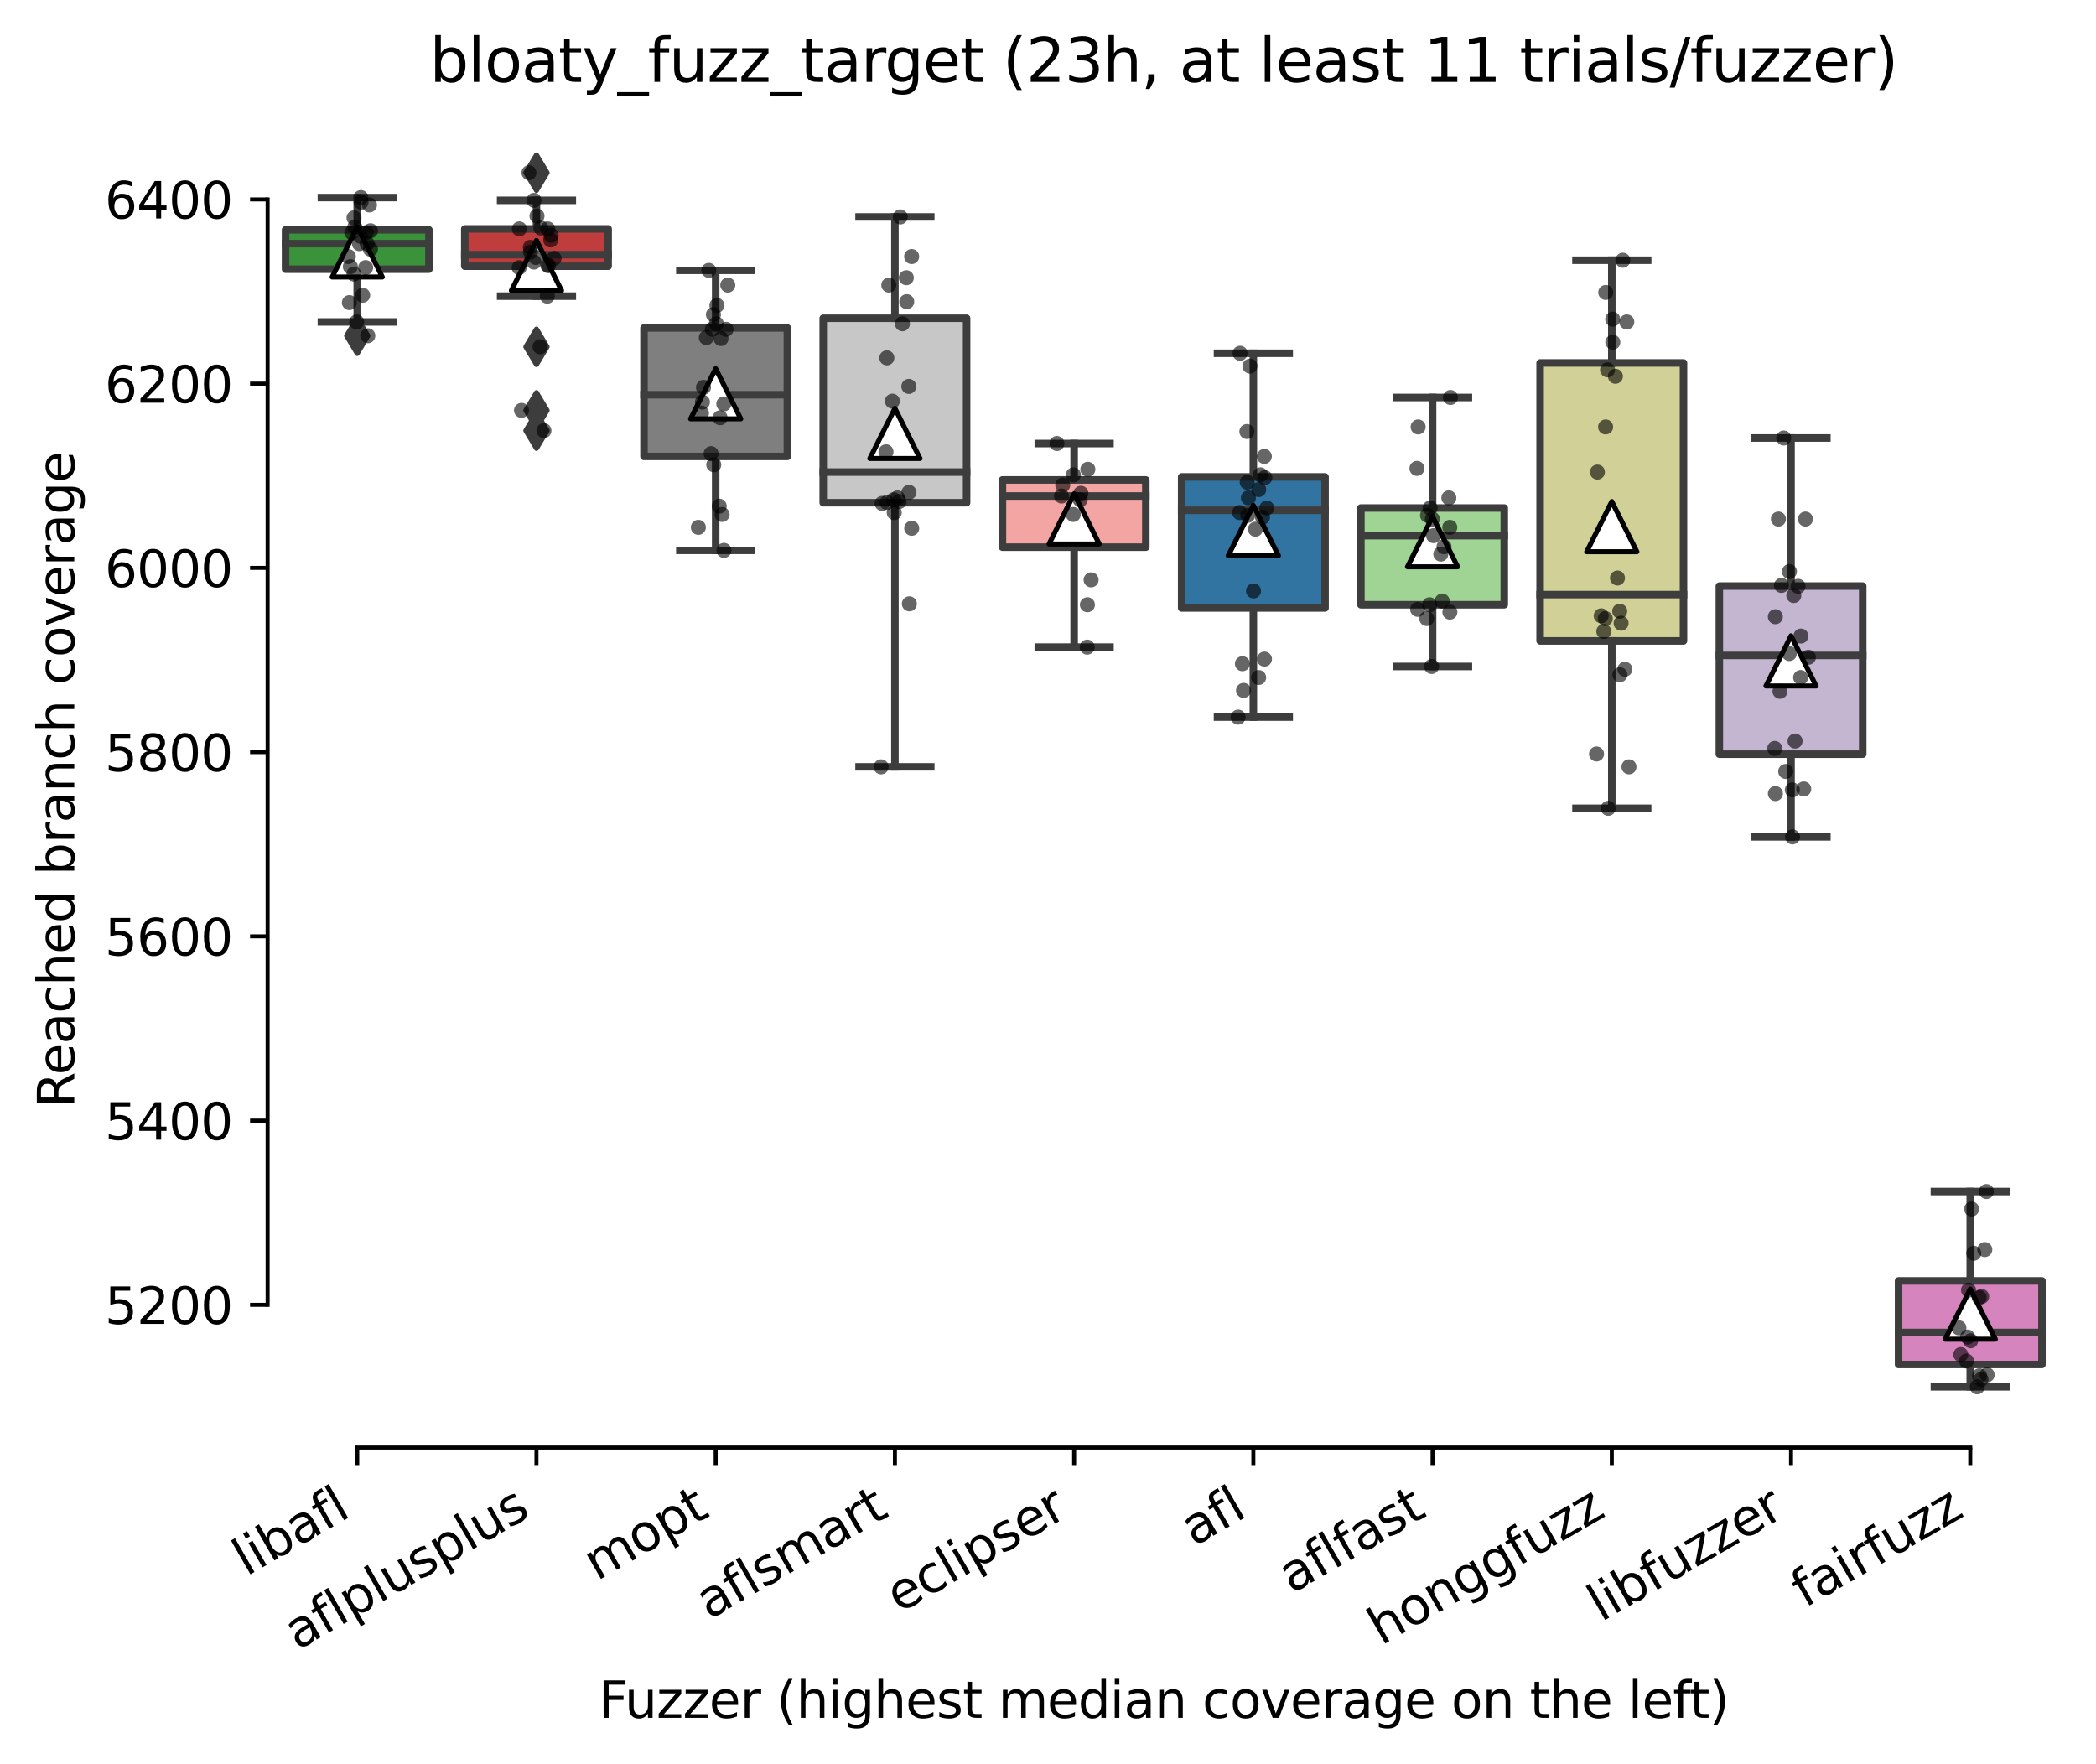<?xml version="1.0" encoding="utf-8" standalone="no"?>
<!DOCTYPE svg PUBLIC "-//W3C//DTD SVG 1.1//EN"
  "http://www.w3.org/Graphics/SVG/1.1/DTD/svg11.dtd">
<svg xmlns:xlink="http://www.w3.org/1999/xlink" width="417.648pt" height="351.576pt" viewBox="0 0 417.648 351.576" xmlns="http://www.w3.org/2000/svg" version="1.1">
 <defs>
  <style type="text/css">*{stroke-linejoin: round; stroke-linecap: butt}</style>
 </defs>
 <g id="figure_1">
  <g id="patch_1">
   <path d="M 0 351.576 
L 417.648 351.576 
L 417.648 0 
L 0 0 
z
" style="fill: #ffffff"/>
  </g>
  <g id="axes_1">
   <g id="patch_2">
    <path d="M 53.328 288.43 
L 410.448 288.43 
L 410.448 22.318 
L 53.328 22.318 
z
" style="fill: #ffffff"/>
   </g>
   <g id="patch_3">
    <path d="M 56.899 53.641 
L 85.469 53.641 
L 85.469 45.794 
L 56.899 45.794 
L 56.899 53.641 
z
" clip-path="url(#p1a06e552eb)" style="fill: #3a923a; stroke: #3d3d3d; stroke-width: 1.5; stroke-linejoin: miter"/>
   </g>
   <g id="patch_4">
    <path d="M 92.611 53.045 
L 121.181 53.045 
L 121.181 45.611 
L 92.611 45.611 
L 92.611 53.045 
z
" clip-path="url(#p1a06e552eb)" style="fill: #c03d3e; stroke: #3d3d3d; stroke-width: 1.5; stroke-linejoin: miter"/>
   </g>
   <g id="patch_5">
    <path d="M 128.323 90.948 
L 156.893 90.948 
L 156.893 65.342 
L 128.323 65.342 
L 128.323 90.948 
z
" clip-path="url(#p1a06e552eb)" style="fill: #7f7f7f; stroke: #3d3d3d; stroke-width: 1.5; stroke-linejoin: miter"/>
   </g>
   <g id="patch_6">
    <path d="M 164.035 100.171 
L 192.605 100.171 
L 192.605 63.415 
L 164.035 63.415 
L 164.035 100.171 
z
" clip-path="url(#p1a06e552eb)" style="fill: #c7c7c7; stroke: #3d3d3d; stroke-width: 1.5; stroke-linejoin: miter"/>
   </g>
   <g id="patch_7">
    <path d="M 199.747 109.028 
L 228.317 109.028 
L 228.317 95.628 
L 199.747 95.628 
L 199.747 109.028 
z
" clip-path="url(#p1a06e552eb)" style="fill: #f2a5a3; stroke: #3d3d3d; stroke-width: 1.5; stroke-linejoin: miter"/>
   </g>
   <g id="patch_8">
    <path d="M 235.459 121.142 
L 264.029 121.142 
L 264.029 95.032 
L 235.459 95.032 
L 235.459 121.142 
z
" clip-path="url(#p1a06e552eb)" style="fill: #3274a1; stroke: #3d3d3d; stroke-width: 1.5; stroke-linejoin: miter"/>
   </g>
   <g id="patch_9">
    <path d="M 271.171 120.499 
L 299.741 120.499 
L 299.741 101.227 
L 271.171 101.227 
L 271.171 120.499 
z
" clip-path="url(#p1a06e552eb)" style="fill: #9fd495; stroke: #3d3d3d; stroke-width: 1.5; stroke-linejoin: miter"/>
   </g>
   <g id="patch_10">
    <path d="M 306.883 127.704 
L 335.453 127.704 
L 335.453 72.317 
L 306.883 72.317 
L 306.883 127.704 
z
" clip-path="url(#p1a06e552eb)" style="fill: #d1d197; stroke: #3d3d3d; stroke-width: 1.5; stroke-linejoin: miter"/>
   </g>
   <g id="patch_11">
    <path d="M 342.595 150.281 
L 371.165 150.281 
L 371.165 116.783 
L 342.595 116.783 
L 342.595 150.281 
z
" clip-path="url(#p1a06e552eb)" style="fill: #c4b5d0; stroke: #3d3d3d; stroke-width: 1.5; stroke-linejoin: miter"/>
   </g>
   <g id="patch_12">
    <path d="M 378.307 271.883 
L 406.877 271.883 
L 406.877 255.226 
L 378.307 255.226 
L 378.307 271.883 
z
" clip-path="url(#p1a06e552eb)" style="fill: #d684bd; stroke: #3d3d3d; stroke-width: 1.5; stroke-linejoin: miter"/>
   </g>
   <g id="matplotlib.axis_1">
    <g id="xtick_1">
     <g id="line2d_1">
      <defs>
       <path id="m5d9d097726" d="M 0 0 
L 0 3.5 
" style="stroke: #000000; stroke-width: 0.8"/>
      </defs>
      <g>
       <use xlink:href="#m5d9d097726" x="71.184" y="288.43" style="stroke: #000000; stroke-width: 0.8"/>
      </g>
     </g>
     <g id="text_1">
      <!-- libafl -->
      <g transform="translate(49.073 314.176) rotate(-30) scale(0.1 -0.1)">
       <defs>
        <path id="DejaVuSans-6c" d="M 603 4863 
L 1178 4863 
L 1178 0 
L 603 0 
L 603 4863 
z
" transform="scale(0.016)"/>
        <path id="DejaVuSans-69" d="M 603 3500 
L 1178 3500 
L 1178 0 
L 603 0 
L 603 3500 
z
M 603 4863 
L 1178 4863 
L 1178 4134 
L 603 4134 
L 603 4863 
z
" transform="scale(0.016)"/>
        <path id="DejaVuSans-62" d="M 3116 1747 
Q 3116 2381 2855 2742 
Q 2594 3103 2138 3103 
Q 1681 3103 1420 2742 
Q 1159 2381 1159 1747 
Q 1159 1113 1420 752 
Q 1681 391 2138 391 
Q 2594 391 2855 752 
Q 3116 1113 3116 1747 
z
M 1159 2969 
Q 1341 3281 1617 3432 
Q 1894 3584 2278 3584 
Q 2916 3584 3314 3078 
Q 3713 2572 3713 1747 
Q 3713 922 3314 415 
Q 2916 -91 2278 -91 
Q 1894 -91 1617 61 
Q 1341 213 1159 525 
L 1159 0 
L 581 0 
L 581 4863 
L 1159 4863 
L 1159 2969 
z
" transform="scale(0.016)"/>
        <path id="DejaVuSans-61" d="M 2194 1759 
Q 1497 1759 1228 1600 
Q 959 1441 959 1056 
Q 959 750 1161 570 
Q 1363 391 1709 391 
Q 2188 391 2477 730 
Q 2766 1069 2766 1631 
L 2766 1759 
L 2194 1759 
z
M 3341 1997 
L 3341 0 
L 2766 0 
L 2766 531 
Q 2569 213 2275 61 
Q 1981 -91 1556 -91 
Q 1019 -91 701 211 
Q 384 513 384 1019 
Q 384 1609 779 1909 
Q 1175 2209 1959 2209 
L 2766 2209 
L 2766 2266 
Q 2766 2663 2505 2880 
Q 2244 3097 1772 3097 
Q 1472 3097 1187 3025 
Q 903 2953 641 2809 
L 641 3341 
Q 956 3463 1253 3523 
Q 1550 3584 1831 3584 
Q 2591 3584 2966 3190 
Q 3341 2797 3341 1997 
z
" transform="scale(0.016)"/>
        <path id="DejaVuSans-66" d="M 2375 4863 
L 2375 4384 
L 1825 4384 
Q 1516 4384 1395 4259 
Q 1275 4134 1275 3809 
L 1275 3500 
L 2222 3500 
L 2222 3053 
L 1275 3053 
L 1275 0 
L 697 0 
L 697 3053 
L 147 3053 
L 147 3500 
L 697 3500 
L 697 3744 
Q 697 4328 969 4595 
Q 1241 4863 1831 4863 
L 2375 4863 
z
" transform="scale(0.016)"/>
       </defs>
       <use xlink:href="#DejaVuSans-6c"/>
       <use xlink:href="#DejaVuSans-69" x="27.783"/>
       <use xlink:href="#DejaVuSans-62" x="55.566"/>
       <use xlink:href="#DejaVuSans-61" x="119.043"/>
       <use xlink:href="#DejaVuSans-66" x="180.322"/>
       <use xlink:href="#DejaVuSans-6c" x="215.527"/>
      </g>
     </g>
    </g>
    <g id="xtick_2">
     <g id="line2d_2">
      <g>
       <use xlink:href="#m5d9d097726" x="106.896" y="288.43" style="stroke: #000000; stroke-width: 0.8"/>
      </g>
     </g>
     <g id="text_2">
      <!-- aflplusplus -->
      <g transform="translate(59.287 328.897) rotate(-30) scale(0.1 -0.1)">
       <defs>
        <path id="DejaVuSans-70" d="M 1159 525 
L 1159 -1331 
L 581 -1331 
L 581 3500 
L 1159 3500 
L 1159 2969 
Q 1341 3281 1617 3432 
Q 1894 3584 2278 3584 
Q 2916 3584 3314 3078 
Q 3713 2572 3713 1747 
Q 3713 922 3314 415 
Q 2916 -91 2278 -91 
Q 1894 -91 1617 61 
Q 1341 213 1159 525 
z
M 3116 1747 
Q 3116 2381 2855 2742 
Q 2594 3103 2138 3103 
Q 1681 3103 1420 2742 
Q 1159 2381 1159 1747 
Q 1159 1113 1420 752 
Q 1681 391 2138 391 
Q 2594 391 2855 752 
Q 3116 1113 3116 1747 
z
" transform="scale(0.016)"/>
        <path id="DejaVuSans-75" d="M 544 1381 
L 544 3500 
L 1119 3500 
L 1119 1403 
Q 1119 906 1312 657 
Q 1506 409 1894 409 
Q 2359 409 2629 706 
Q 2900 1003 2900 1516 
L 2900 3500 
L 3475 3500 
L 3475 0 
L 2900 0 
L 2900 538 
Q 2691 219 2414 64 
Q 2138 -91 1772 -91 
Q 1169 -91 856 284 
Q 544 659 544 1381 
z
M 1991 3584 
L 1991 3584 
z
" transform="scale(0.016)"/>
        <path id="DejaVuSans-73" d="M 2834 3397 
L 2834 2853 
Q 2591 2978 2328 3040 
Q 2066 3103 1784 3103 
Q 1356 3103 1142 2972 
Q 928 2841 928 2578 
Q 928 2378 1081 2264 
Q 1234 2150 1697 2047 
L 1894 2003 
Q 2506 1872 2764 1633 
Q 3022 1394 3022 966 
Q 3022 478 2636 193 
Q 2250 -91 1575 -91 
Q 1294 -91 989 -36 
Q 684 19 347 128 
L 347 722 
Q 666 556 975 473 
Q 1284 391 1588 391 
Q 1994 391 2212 530 
Q 2431 669 2431 922 
Q 2431 1156 2273 1281 
Q 2116 1406 1581 1522 
L 1381 1569 
Q 847 1681 609 1914 
Q 372 2147 372 2553 
Q 372 3047 722 3315 
Q 1072 3584 1716 3584 
Q 2034 3584 2315 3537 
Q 2597 3491 2834 3397 
z
" transform="scale(0.016)"/>
       </defs>
       <use xlink:href="#DejaVuSans-61"/>
       <use xlink:href="#DejaVuSans-66" x="61.279"/>
       <use xlink:href="#DejaVuSans-6c" x="96.484"/>
       <use xlink:href="#DejaVuSans-70" x="124.268"/>
       <use xlink:href="#DejaVuSans-6c" x="187.744"/>
       <use xlink:href="#DejaVuSans-75" x="215.527"/>
       <use xlink:href="#DejaVuSans-73" x="278.906"/>
       <use xlink:href="#DejaVuSans-70" x="331.006"/>
       <use xlink:href="#DejaVuSans-6c" x="394.482"/>
       <use xlink:href="#DejaVuSans-75" x="422.266"/>
       <use xlink:href="#DejaVuSans-73" x="485.645"/>
      </g>
     </g>
    </g>
    <g id="xtick_3">
     <g id="line2d_3">
      <g>
       <use xlink:href="#m5d9d097726" x="142.608" y="288.43" style="stroke: #000000; stroke-width: 0.8"/>
      </g>
     </g>
     <g id="text_3">
      <!-- mopt -->
      <g transform="translate(118.941 315.075) rotate(-30) scale(0.1 -0.1)">
       <defs>
        <path id="DejaVuSans-6d" d="M 3328 2828 
Q 3544 3216 3844 3400 
Q 4144 3584 4550 3584 
Q 5097 3584 5394 3201 
Q 5691 2819 5691 2113 
L 5691 0 
L 5113 0 
L 5113 2094 
Q 5113 2597 4934 2840 
Q 4756 3084 4391 3084 
Q 3944 3084 3684 2787 
Q 3425 2491 3425 1978 
L 3425 0 
L 2847 0 
L 2847 2094 
Q 2847 2600 2669 2842 
Q 2491 3084 2119 3084 
Q 1678 3084 1418 2786 
Q 1159 2488 1159 1978 
L 1159 0 
L 581 0 
L 581 3500 
L 1159 3500 
L 1159 2956 
Q 1356 3278 1631 3431 
Q 1906 3584 2284 3584 
Q 2666 3584 2933 3390 
Q 3200 3197 3328 2828 
z
" transform="scale(0.016)"/>
        <path id="DejaVuSans-6f" d="M 1959 3097 
Q 1497 3097 1228 2736 
Q 959 2375 959 1747 
Q 959 1119 1226 758 
Q 1494 397 1959 397 
Q 2419 397 2687 759 
Q 2956 1122 2956 1747 
Q 2956 2369 2687 2733 
Q 2419 3097 1959 3097 
z
M 1959 3584 
Q 2709 3584 3137 3096 
Q 3566 2609 3566 1747 
Q 3566 888 3137 398 
Q 2709 -91 1959 -91 
Q 1206 -91 779 398 
Q 353 888 353 1747 
Q 353 2609 779 3096 
Q 1206 3584 1959 3584 
z
" transform="scale(0.016)"/>
        <path id="DejaVuSans-74" d="M 1172 4494 
L 1172 3500 
L 2356 3500 
L 2356 3053 
L 1172 3053 
L 1172 1153 
Q 1172 725 1289 603 
Q 1406 481 1766 481 
L 2356 481 
L 2356 0 
L 1766 0 
Q 1100 0 847 248 
Q 594 497 594 1153 
L 594 3053 
L 172 3053 
L 172 3500 
L 594 3500 
L 594 4494 
L 1172 4494 
z
" transform="scale(0.016)"/>
       </defs>
       <use xlink:href="#DejaVuSans-6d"/>
       <use xlink:href="#DejaVuSans-6f" x="97.412"/>
       <use xlink:href="#DejaVuSans-70" x="158.594"/>
       <use xlink:href="#DejaVuSans-74" x="222.07"/>
      </g>
     </g>
    </g>
    <g id="xtick_4">
     <g id="line2d_4">
      <g>
       <use xlink:href="#m5d9d097726" x="178.32" y="288.43" style="stroke: #000000; stroke-width: 0.8"/>
      </g>
     </g>
     <g id="text_4">
      <!-- aflsmart -->
      <g transform="translate(141.309 322.779) rotate(-30) scale(0.1 -0.1)">
       <defs>
        <path id="DejaVuSans-72" d="M 2631 2963 
Q 2534 3019 2420 3045 
Q 2306 3072 2169 3072 
Q 1681 3072 1420 2755 
Q 1159 2438 1159 1844 
L 1159 0 
L 581 0 
L 581 3500 
L 1159 3500 
L 1159 2956 
Q 1341 3275 1631 3429 
Q 1922 3584 2338 3584 
Q 2397 3584 2469 3576 
Q 2541 3569 2628 3553 
L 2631 2963 
z
" transform="scale(0.016)"/>
       </defs>
       <use xlink:href="#DejaVuSans-61"/>
       <use xlink:href="#DejaVuSans-66" x="61.279"/>
       <use xlink:href="#DejaVuSans-6c" x="96.484"/>
       <use xlink:href="#DejaVuSans-73" x="124.268"/>
       <use xlink:href="#DejaVuSans-6d" x="176.367"/>
       <use xlink:href="#DejaVuSans-61" x="273.779"/>
       <use xlink:href="#DejaVuSans-72" x="335.059"/>
       <use xlink:href="#DejaVuSans-74" x="376.172"/>
      </g>
     </g>
    </g>
    <g id="xtick_5">
     <g id="line2d_5">
      <g>
       <use xlink:href="#m5d9d097726" x="214.032" y="288.43" style="stroke: #000000; stroke-width: 0.8"/>
      </g>
     </g>
     <g id="text_5">
      <!-- eclipser -->
      <g transform="translate(179.192 321.525) rotate(-30) scale(0.1 -0.1)">
       <defs>
        <path id="DejaVuSans-65" d="M 3597 1894 
L 3597 1613 
L 953 1613 
Q 991 1019 1311 708 
Q 1631 397 2203 397 
Q 2534 397 2845 478 
Q 3156 559 3463 722 
L 3463 178 
Q 3153 47 2828 -22 
Q 2503 -91 2169 -91 
Q 1331 -91 842 396 
Q 353 884 353 1716 
Q 353 2575 817 3079 
Q 1281 3584 2069 3584 
Q 2775 3584 3186 3129 
Q 3597 2675 3597 1894 
z
M 3022 2063 
Q 3016 2534 2758 2815 
Q 2500 3097 2075 3097 
Q 1594 3097 1305 2825 
Q 1016 2553 972 2059 
L 3022 2063 
z
" transform="scale(0.016)"/>
        <path id="DejaVuSans-63" d="M 3122 3366 
L 3122 2828 
Q 2878 2963 2633 3030 
Q 2388 3097 2138 3097 
Q 1578 3097 1268 2742 
Q 959 2388 959 1747 
Q 959 1106 1268 751 
Q 1578 397 2138 397 
Q 2388 397 2633 464 
Q 2878 531 3122 666 
L 3122 134 
Q 2881 22 2623 -34 
Q 2366 -91 2075 -91 
Q 1284 -91 818 406 
Q 353 903 353 1747 
Q 353 2603 823 3093 
Q 1294 3584 2113 3584 
Q 2378 3584 2631 3529 
Q 2884 3475 3122 3366 
z
" transform="scale(0.016)"/>
       </defs>
       <use xlink:href="#DejaVuSans-65"/>
       <use xlink:href="#DejaVuSans-63" x="61.523"/>
       <use xlink:href="#DejaVuSans-6c" x="116.504"/>
       <use xlink:href="#DejaVuSans-69" x="144.287"/>
       <use xlink:href="#DejaVuSans-70" x="172.07"/>
       <use xlink:href="#DejaVuSans-73" x="235.547"/>
       <use xlink:href="#DejaVuSans-65" x="287.646"/>
       <use xlink:href="#DejaVuSans-72" x="349.17"/>
      </g>
     </g>
    </g>
    <g id="xtick_6">
     <g id="line2d_6">
      <g>
       <use xlink:href="#m5d9d097726" x="249.744" y="288.43" style="stroke: #000000; stroke-width: 0.8"/>
      </g>
     </g>
     <g id="text_6">
      <!-- afl -->
      <g transform="translate(237.943 308.224) rotate(-30) scale(0.1 -0.1)">
       <use xlink:href="#DejaVuSans-61"/>
       <use xlink:href="#DejaVuSans-66" x="61.279"/>
       <use xlink:href="#DejaVuSans-6c" x="96.484"/>
      </g>
     </g>
    </g>
    <g id="xtick_7">
     <g id="line2d_7">
      <g>
       <use xlink:href="#m5d9d097726" x="285.456" y="288.43" style="stroke: #000000; stroke-width: 0.8"/>
      </g>
     </g>
     <g id="text_7">
      <!-- aflfast -->
      <g transform="translate(257.392 317.613) rotate(-30) scale(0.1 -0.1)">
       <use xlink:href="#DejaVuSans-61"/>
       <use xlink:href="#DejaVuSans-66" x="61.279"/>
       <use xlink:href="#DejaVuSans-6c" x="96.484"/>
       <use xlink:href="#DejaVuSans-66" x="124.268"/>
       <use xlink:href="#DejaVuSans-61" x="159.473"/>
       <use xlink:href="#DejaVuSans-73" x="220.752"/>
       <use xlink:href="#DejaVuSans-74" x="272.852"/>
      </g>
     </g>
    </g>
    <g id="xtick_8">
     <g id="line2d_8">
      <g>
       <use xlink:href="#m5d9d097726" x="321.168" y="288.43" style="stroke: #000000; stroke-width: 0.8"/>
      </g>
     </g>
     <g id="text_8">
      <!-- honggfuzz -->
      <g transform="translate(275.229 327.933) rotate(-30) scale(0.1 -0.1)">
       <defs>
        <path id="DejaVuSans-68" d="M 3513 2113 
L 3513 0 
L 2938 0 
L 2938 2094 
Q 2938 2591 2744 2837 
Q 2550 3084 2163 3084 
Q 1697 3084 1428 2787 
Q 1159 2491 1159 1978 
L 1159 0 
L 581 0 
L 581 4863 
L 1159 4863 
L 1159 2956 
Q 1366 3272 1645 3428 
Q 1925 3584 2291 3584 
Q 2894 3584 3203 3211 
Q 3513 2838 3513 2113 
z
" transform="scale(0.016)"/>
        <path id="DejaVuSans-6e" d="M 3513 2113 
L 3513 0 
L 2938 0 
L 2938 2094 
Q 2938 2591 2744 2837 
Q 2550 3084 2163 3084 
Q 1697 3084 1428 2787 
Q 1159 2491 1159 1978 
L 1159 0 
L 581 0 
L 581 3500 
L 1159 3500 
L 1159 2956 
Q 1366 3272 1645 3428 
Q 1925 3584 2291 3584 
Q 2894 3584 3203 3211 
Q 3513 2838 3513 2113 
z
" transform="scale(0.016)"/>
        <path id="DejaVuSans-67" d="M 2906 1791 
Q 2906 2416 2648 2759 
Q 2391 3103 1925 3103 
Q 1463 3103 1205 2759 
Q 947 2416 947 1791 
Q 947 1169 1205 825 
Q 1463 481 1925 481 
Q 2391 481 2648 825 
Q 2906 1169 2906 1791 
z
M 3481 434 
Q 3481 -459 3084 -895 
Q 2688 -1331 1869 -1331 
Q 1566 -1331 1297 -1286 
Q 1028 -1241 775 -1147 
L 775 -588 
Q 1028 -725 1275 -790 
Q 1522 -856 1778 -856 
Q 2344 -856 2625 -561 
Q 2906 -266 2906 331 
L 2906 616 
Q 2728 306 2450 153 
Q 2172 0 1784 0 
Q 1141 0 747 490 
Q 353 981 353 1791 
Q 353 2603 747 3093 
Q 1141 3584 1784 3584 
Q 2172 3584 2450 3431 
Q 2728 3278 2906 2969 
L 2906 3500 
L 3481 3500 
L 3481 434 
z
" transform="scale(0.016)"/>
        <path id="DejaVuSans-7a" d="M 353 3500 
L 3084 3500 
L 3084 2975 
L 922 459 
L 3084 459 
L 3084 0 
L 275 0 
L 275 525 
L 2438 3041 
L 353 3041 
L 353 3500 
z
" transform="scale(0.016)"/>
       </defs>
       <use xlink:href="#DejaVuSans-68"/>
       <use xlink:href="#DejaVuSans-6f" x="63.379"/>
       <use xlink:href="#DejaVuSans-6e" x="124.561"/>
       <use xlink:href="#DejaVuSans-67" x="187.939"/>
       <use xlink:href="#DejaVuSans-67" x="251.416"/>
       <use xlink:href="#DejaVuSans-66" x="314.893"/>
       <use xlink:href="#DejaVuSans-75" x="350.098"/>
       <use xlink:href="#DejaVuSans-7a" x="413.477"/>
       <use xlink:href="#DejaVuSans-7a" x="465.967"/>
      </g>
     </g>
    </g>
    <g id="xtick_9">
     <g id="line2d_9">
      <g>
       <use xlink:href="#m5d9d097726" x="356.88" y="288.43" style="stroke: #000000; stroke-width: 0.8"/>
      </g>
     </g>
     <g id="text_9">
      <!-- libfuzzer -->
      <g transform="translate(319.014 323.272) rotate(-30) scale(0.1 -0.1)">
       <use xlink:href="#DejaVuSans-6c"/>
       <use xlink:href="#DejaVuSans-69" x="27.783"/>
       <use xlink:href="#DejaVuSans-62" x="55.566"/>
       <use xlink:href="#DejaVuSans-66" x="119.043"/>
       <use xlink:href="#DejaVuSans-75" x="154.248"/>
       <use xlink:href="#DejaVuSans-7a" x="217.627"/>
       <use xlink:href="#DejaVuSans-7a" x="270.117"/>
       <use xlink:href="#DejaVuSans-65" x="322.607"/>
       <use xlink:href="#DejaVuSans-72" x="384.131"/>
      </g>
     </g>
    </g>
    <g id="xtick_10">
     <g id="line2d_10">
      <g>
       <use xlink:href="#m5d9d097726" x="392.592" y="288.43" style="stroke: #000000; stroke-width: 0.8"/>
      </g>
     </g>
     <g id="text_10">
      <!-- fairfuzz -->
      <g transform="translate(359.603 320.457) rotate(-30) scale(0.1 -0.1)">
       <use xlink:href="#DejaVuSans-66"/>
       <use xlink:href="#DejaVuSans-61" x="35.205"/>
       <use xlink:href="#DejaVuSans-69" x="96.484"/>
       <use xlink:href="#DejaVuSans-72" x="124.268"/>
       <use xlink:href="#DejaVuSans-66" x="165.381"/>
       <use xlink:href="#DejaVuSans-75" x="200.586"/>
       <use xlink:href="#DejaVuSans-7a" x="263.965"/>
       <use xlink:href="#DejaVuSans-7a" x="316.455"/>
      </g>
     </g>
    </g>
    <g id="text_11">
     <!-- Fuzzer (highest median coverage on the left) -->
     <g transform="translate(119.27 342.297) scale(0.1 -0.1)">
      <defs>
       <path id="DejaVuSans-46" d="M 628 4666 
L 3309 4666 
L 3309 4134 
L 1259 4134 
L 1259 2759 
L 3109 2759 
L 3109 2228 
L 1259 2228 
L 1259 0 
L 628 0 
L 628 4666 
z
" transform="scale(0.016)"/>
       <path id="DejaVuSans-20" transform="scale(0.016)"/>
       <path id="DejaVuSans-28" d="M 1984 4856 
Q 1566 4138 1362 3434 
Q 1159 2731 1159 2009 
Q 1159 1288 1364 580 
Q 1569 -128 1984 -844 
L 1484 -844 
Q 1016 -109 783 600 
Q 550 1309 550 2009 
Q 550 2706 781 3412 
Q 1013 4119 1484 4856 
L 1984 4856 
z
" transform="scale(0.016)"/>
       <path id="DejaVuSans-64" d="M 2906 2969 
L 2906 4863 
L 3481 4863 
L 3481 0 
L 2906 0 
L 2906 525 
Q 2725 213 2448 61 
Q 2172 -91 1784 -91 
Q 1150 -91 751 415 
Q 353 922 353 1747 
Q 353 2572 751 3078 
Q 1150 3584 1784 3584 
Q 2172 3584 2448 3432 
Q 2725 3281 2906 2969 
z
M 947 1747 
Q 947 1113 1208 752 
Q 1469 391 1925 391 
Q 2381 391 2643 752 
Q 2906 1113 2906 1747 
Q 2906 2381 2643 2742 
Q 2381 3103 1925 3103 
Q 1469 3103 1208 2742 
Q 947 2381 947 1747 
z
" transform="scale(0.016)"/>
       <path id="DejaVuSans-76" d="M 191 3500 
L 800 3500 
L 1894 563 
L 2988 3500 
L 3597 3500 
L 2284 0 
L 1503 0 
L 191 3500 
z
" transform="scale(0.016)"/>
       <path id="DejaVuSans-29" d="M 513 4856 
L 1013 4856 
Q 1481 4119 1714 3412 
Q 1947 2706 1947 2009 
Q 1947 1309 1714 600 
Q 1481 -109 1013 -844 
L 513 -844 
Q 928 -128 1133 580 
Q 1338 1288 1338 2009 
Q 1338 2731 1133 3434 
Q 928 4138 513 4856 
z
" transform="scale(0.016)"/>
      </defs>
      <use xlink:href="#DejaVuSans-46"/>
      <use xlink:href="#DejaVuSans-75" x="52.02"/>
      <use xlink:href="#DejaVuSans-7a" x="115.398"/>
      <use xlink:href="#DejaVuSans-7a" x="167.889"/>
      <use xlink:href="#DejaVuSans-65" x="220.379"/>
      <use xlink:href="#DejaVuSans-72" x="281.902"/>
      <use xlink:href="#DejaVuSans-20" x="323.016"/>
      <use xlink:href="#DejaVuSans-28" x="354.803"/>
      <use xlink:href="#DejaVuSans-68" x="393.816"/>
      <use xlink:href="#DejaVuSans-69" x="457.195"/>
      <use xlink:href="#DejaVuSans-67" x="484.979"/>
      <use xlink:href="#DejaVuSans-68" x="548.455"/>
      <use xlink:href="#DejaVuSans-65" x="611.834"/>
      <use xlink:href="#DejaVuSans-73" x="673.357"/>
      <use xlink:href="#DejaVuSans-74" x="725.457"/>
      <use xlink:href="#DejaVuSans-20" x="764.666"/>
      <use xlink:href="#DejaVuSans-6d" x="796.453"/>
      <use xlink:href="#DejaVuSans-65" x="893.865"/>
      <use xlink:href="#DejaVuSans-64" x="955.389"/>
      <use xlink:href="#DejaVuSans-69" x="1018.865"/>
      <use xlink:href="#DejaVuSans-61" x="1046.648"/>
      <use xlink:href="#DejaVuSans-6e" x="1107.928"/>
      <use xlink:href="#DejaVuSans-20" x="1171.307"/>
      <use xlink:href="#DejaVuSans-63" x="1203.094"/>
      <use xlink:href="#DejaVuSans-6f" x="1258.074"/>
      <use xlink:href="#DejaVuSans-76" x="1319.256"/>
      <use xlink:href="#DejaVuSans-65" x="1378.436"/>
      <use xlink:href="#DejaVuSans-72" x="1439.959"/>
      <use xlink:href="#DejaVuSans-61" x="1481.072"/>
      <use xlink:href="#DejaVuSans-67" x="1542.352"/>
      <use xlink:href="#DejaVuSans-65" x="1605.828"/>
      <use xlink:href="#DejaVuSans-20" x="1667.352"/>
      <use xlink:href="#DejaVuSans-6f" x="1699.139"/>
      <use xlink:href="#DejaVuSans-6e" x="1760.32"/>
      <use xlink:href="#DejaVuSans-20" x="1823.699"/>
      <use xlink:href="#DejaVuSans-74" x="1855.486"/>
      <use xlink:href="#DejaVuSans-68" x="1894.695"/>
      <use xlink:href="#DejaVuSans-65" x="1958.074"/>
      <use xlink:href="#DejaVuSans-20" x="2019.598"/>
      <use xlink:href="#DejaVuSans-6c" x="2051.385"/>
      <use xlink:href="#DejaVuSans-65" x="2079.168"/>
      <use xlink:href="#DejaVuSans-66" x="2140.691"/>
      <use xlink:href="#DejaVuSans-74" x="2174.146"/>
      <use xlink:href="#DejaVuSans-29" x="2213.355"/>
     </g>
    </g>
   </g>
   <g id="matplotlib.axis_2">
    <g id="ytick_1">
     <g id="line2d_11">
      <defs>
       <path id="m73dab426f8" d="M 0 0 
L -3.5 0 
" style="stroke: #000000; stroke-width: 0.8"/>
      </defs>
      <g>
       <use xlink:href="#m73dab426f8" x="53.328" y="259.998" style="stroke: #000000; stroke-width: 0.8"/>
      </g>
     </g>
     <g id="text_12">
      <!-- 5200 -->
      <g transform="translate(20.878 263.797) scale(0.1 -0.1)">
       <defs>
        <path id="DejaVuSans-35" d="M 691 4666 
L 3169 4666 
L 3169 4134 
L 1269 4134 
L 1269 2991 
Q 1406 3038 1543 3061 
Q 1681 3084 1819 3084 
Q 2600 3084 3056 2656 
Q 3513 2228 3513 1497 
Q 3513 744 3044 326 
Q 2575 -91 1722 -91 
Q 1428 -91 1123 -41 
Q 819 9 494 109 
L 494 744 
Q 775 591 1075 516 
Q 1375 441 1709 441 
Q 2250 441 2565 725 
Q 2881 1009 2881 1497 
Q 2881 1984 2565 2268 
Q 2250 2553 1709 2553 
Q 1456 2553 1204 2497 
Q 953 2441 691 2322 
L 691 4666 
z
" transform="scale(0.016)"/>
        <path id="DejaVuSans-32" d="M 1228 531 
L 3431 531 
L 3431 0 
L 469 0 
L 469 531 
Q 828 903 1448 1529 
Q 2069 2156 2228 2338 
Q 2531 2678 2651 2914 
Q 2772 3150 2772 3378 
Q 2772 3750 2511 3984 
Q 2250 4219 1831 4219 
Q 1534 4219 1204 4116 
Q 875 4013 500 3803 
L 500 4441 
Q 881 4594 1212 4672 
Q 1544 4750 1819 4750 
Q 2544 4750 2975 4387 
Q 3406 4025 3406 3419 
Q 3406 3131 3298 2873 
Q 3191 2616 2906 2266 
Q 2828 2175 2409 1742 
Q 1991 1309 1228 531 
z
" transform="scale(0.016)"/>
        <path id="DejaVuSans-30" d="M 2034 4250 
Q 1547 4250 1301 3770 
Q 1056 3291 1056 2328 
Q 1056 1369 1301 889 
Q 1547 409 2034 409 
Q 2525 409 2770 889 
Q 3016 1369 3016 2328 
Q 3016 3291 2770 3770 
Q 2525 4250 2034 4250 
z
M 2034 4750 
Q 2819 4750 3233 4129 
Q 3647 3509 3647 2328 
Q 3647 1150 3233 529 
Q 2819 -91 2034 -91 
Q 1250 -91 836 529 
Q 422 1150 422 2328 
Q 422 3509 836 4129 
Q 1250 4750 2034 4750 
z
" transform="scale(0.016)"/>
       </defs>
       <use xlink:href="#DejaVuSans-35"/>
       <use xlink:href="#DejaVuSans-32" x="63.623"/>
       <use xlink:href="#DejaVuSans-30" x="127.246"/>
       <use xlink:href="#DejaVuSans-30" x="190.869"/>
      </g>
     </g>
    </g>
    <g id="ytick_2">
     <g id="line2d_12">
      <g>
       <use xlink:href="#m73dab426f8" x="53.328" y="223.288" style="stroke: #000000; stroke-width: 0.8"/>
      </g>
     </g>
     <g id="text_13">
      <!-- 5400 -->
      <g transform="translate(20.878 227.087) scale(0.1 -0.1)">
       <defs>
        <path id="DejaVuSans-34" d="M 2419 4116 
L 825 1625 
L 2419 1625 
L 2419 4116 
z
M 2253 4666 
L 3047 4666 
L 3047 1625 
L 3713 1625 
L 3713 1100 
L 3047 1100 
L 3047 0 
L 2419 0 
L 2419 1100 
L 313 1100 
L 313 1709 
L 2253 4666 
z
" transform="scale(0.016)"/>
       </defs>
       <use xlink:href="#DejaVuSans-35"/>
       <use xlink:href="#DejaVuSans-34" x="63.623"/>
       <use xlink:href="#DejaVuSans-30" x="127.246"/>
       <use xlink:href="#DejaVuSans-30" x="190.869"/>
      </g>
     </g>
    </g>
    <g id="ytick_3">
     <g id="line2d_13">
      <g>
       <use xlink:href="#m73dab426f8" x="53.328" y="186.578" style="stroke: #000000; stroke-width: 0.8"/>
      </g>
     </g>
     <g id="text_14">
      <!-- 5600 -->
      <g transform="translate(20.878 190.377) scale(0.1 -0.1)">
       <defs>
        <path id="DejaVuSans-36" d="M 2113 2584 
Q 1688 2584 1439 2293 
Q 1191 2003 1191 1497 
Q 1191 994 1439 701 
Q 1688 409 2113 409 
Q 2538 409 2786 701 
Q 3034 994 3034 1497 
Q 3034 2003 2786 2293 
Q 2538 2584 2113 2584 
z
M 3366 4563 
L 3366 3988 
Q 3128 4100 2886 4159 
Q 2644 4219 2406 4219 
Q 1781 4219 1451 3797 
Q 1122 3375 1075 2522 
Q 1259 2794 1537 2939 
Q 1816 3084 2150 3084 
Q 2853 3084 3261 2657 
Q 3669 2231 3669 1497 
Q 3669 778 3244 343 
Q 2819 -91 2113 -91 
Q 1303 -91 875 529 
Q 447 1150 447 2328 
Q 447 3434 972 4092 
Q 1497 4750 2381 4750 
Q 2619 4750 2861 4703 
Q 3103 4656 3366 4563 
z
" transform="scale(0.016)"/>
       </defs>
       <use xlink:href="#DejaVuSans-35"/>
       <use xlink:href="#DejaVuSans-36" x="63.623"/>
       <use xlink:href="#DejaVuSans-30" x="127.246"/>
       <use xlink:href="#DejaVuSans-30" x="190.869"/>
      </g>
     </g>
    </g>
    <g id="ytick_4">
     <g id="line2d_14">
      <g>
       <use xlink:href="#m73dab426f8" x="53.328" y="149.868" style="stroke: #000000; stroke-width: 0.8"/>
      </g>
     </g>
     <g id="text_15">
      <!-- 5800 -->
      <g transform="translate(20.878 153.667) scale(0.1 -0.1)">
       <defs>
        <path id="DejaVuSans-38" d="M 2034 2216 
Q 1584 2216 1326 1975 
Q 1069 1734 1069 1313 
Q 1069 891 1326 650 
Q 1584 409 2034 409 
Q 2484 409 2743 651 
Q 3003 894 3003 1313 
Q 3003 1734 2745 1975 
Q 2488 2216 2034 2216 
z
M 1403 2484 
Q 997 2584 770 2862 
Q 544 3141 544 3541 
Q 544 4100 942 4425 
Q 1341 4750 2034 4750 
Q 2731 4750 3128 4425 
Q 3525 4100 3525 3541 
Q 3525 3141 3298 2862 
Q 3072 2584 2669 2484 
Q 3125 2378 3379 2068 
Q 3634 1759 3634 1313 
Q 3634 634 3220 271 
Q 2806 -91 2034 -91 
Q 1263 -91 848 271 
Q 434 634 434 1313 
Q 434 1759 690 2068 
Q 947 2378 1403 2484 
z
M 1172 3481 
Q 1172 3119 1398 2916 
Q 1625 2713 2034 2713 
Q 2441 2713 2670 2916 
Q 2900 3119 2900 3481 
Q 2900 3844 2670 4047 
Q 2441 4250 2034 4250 
Q 1625 4250 1398 4047 
Q 1172 3844 1172 3481 
z
" transform="scale(0.016)"/>
       </defs>
       <use xlink:href="#DejaVuSans-35"/>
       <use xlink:href="#DejaVuSans-38" x="63.623"/>
       <use xlink:href="#DejaVuSans-30" x="127.246"/>
       <use xlink:href="#DejaVuSans-30" x="190.869"/>
      </g>
     </g>
    </g>
    <g id="ytick_5">
     <g id="line2d_15">
      <g>
       <use xlink:href="#m73dab426f8" x="53.328" y="113.157" style="stroke: #000000; stroke-width: 0.8"/>
      </g>
     </g>
     <g id="text_16">
      <!-- 6000 -->
      <g transform="translate(20.878 116.957) scale(0.1 -0.1)">
       <use xlink:href="#DejaVuSans-36"/>
       <use xlink:href="#DejaVuSans-30" x="63.623"/>
       <use xlink:href="#DejaVuSans-30" x="127.246"/>
       <use xlink:href="#DejaVuSans-30" x="190.869"/>
      </g>
     </g>
    </g>
    <g id="ytick_6">
     <g id="line2d_16">
      <g>
       <use xlink:href="#m73dab426f8" x="53.328" y="76.447" style="stroke: #000000; stroke-width: 0.8"/>
      </g>
     </g>
     <g id="text_17">
      <!-- 6200 -->
      <g transform="translate(20.878 80.246) scale(0.1 -0.1)">
       <use xlink:href="#DejaVuSans-36"/>
       <use xlink:href="#DejaVuSans-32" x="63.623"/>
       <use xlink:href="#DejaVuSans-30" x="127.246"/>
       <use xlink:href="#DejaVuSans-30" x="190.869"/>
      </g>
     </g>
    </g>
    <g id="ytick_7">
     <g id="line2d_17">
      <g>
       <use xlink:href="#m73dab426f8" x="53.328" y="39.737" style="stroke: #000000; stroke-width: 0.8"/>
      </g>
     </g>
     <g id="text_18">
      <!-- 6400 -->
      <g transform="translate(20.878 43.536) scale(0.1 -0.1)">
       <use xlink:href="#DejaVuSans-36"/>
       <use xlink:href="#DejaVuSans-34" x="63.623"/>
       <use xlink:href="#DejaVuSans-30" x="127.246"/>
       <use xlink:href="#DejaVuSans-30" x="190.869"/>
      </g>
     </g>
    </g>
    <g id="text_19">
     <!-- Reached branch coverage -->
     <g transform="translate(14.798 220.706) rotate(-90) scale(0.1 -0.1)">
      <defs>
       <path id="DejaVuSans-52" d="M 2841 2188 
Q 3044 2119 3236 1894 
Q 3428 1669 3622 1275 
L 4263 0 
L 3584 0 
L 2988 1197 
Q 2756 1666 2539 1819 
Q 2322 1972 1947 1972 
L 1259 1972 
L 1259 0 
L 628 0 
L 628 4666 
L 2053 4666 
Q 2853 4666 3247 4331 
Q 3641 3997 3641 3322 
Q 3641 2881 3436 2590 
Q 3231 2300 2841 2188 
z
M 1259 4147 
L 1259 2491 
L 2053 2491 
Q 2509 2491 2742 2702 
Q 2975 2913 2975 3322 
Q 2975 3731 2742 3939 
Q 2509 4147 2053 4147 
L 1259 4147 
z
" transform="scale(0.016)"/>
      </defs>
      <use xlink:href="#DejaVuSans-52"/>
      <use xlink:href="#DejaVuSans-65" x="64.982"/>
      <use xlink:href="#DejaVuSans-61" x="126.506"/>
      <use xlink:href="#DejaVuSans-63" x="187.785"/>
      <use xlink:href="#DejaVuSans-68" x="242.766"/>
      <use xlink:href="#DejaVuSans-65" x="306.145"/>
      <use xlink:href="#DejaVuSans-64" x="367.668"/>
      <use xlink:href="#DejaVuSans-20" x="431.145"/>
      <use xlink:href="#DejaVuSans-62" x="462.932"/>
      <use xlink:href="#DejaVuSans-72" x="526.408"/>
      <use xlink:href="#DejaVuSans-61" x="567.521"/>
      <use xlink:href="#DejaVuSans-6e" x="628.801"/>
      <use xlink:href="#DejaVuSans-63" x="692.18"/>
      <use xlink:href="#DejaVuSans-68" x="747.16"/>
      <use xlink:href="#DejaVuSans-20" x="810.539"/>
      <use xlink:href="#DejaVuSans-63" x="842.326"/>
      <use xlink:href="#DejaVuSans-6f" x="897.307"/>
      <use xlink:href="#DejaVuSans-76" x="958.488"/>
      <use xlink:href="#DejaVuSans-65" x="1017.668"/>
      <use xlink:href="#DejaVuSans-72" x="1079.191"/>
      <use xlink:href="#DejaVuSans-61" x="1120.305"/>
      <use xlink:href="#DejaVuSans-67" x="1181.584"/>
      <use xlink:href="#DejaVuSans-65" x="1245.061"/>
     </g>
    </g>
   </g>
   <g id="line2d_18">
    <path d="M 71.184 53.641 
L 71.184 64.149 
" clip-path="url(#p1a06e552eb)" style="fill: none; stroke: #3d3d3d; stroke-width: 1.5; stroke-linecap: square"/>
   </g>
   <g id="line2d_19">
    <path d="M 71.184 45.794 
L 71.184 39.37 
" clip-path="url(#p1a06e552eb)" style="fill: none; stroke: #3d3d3d; stroke-width: 1.5; stroke-linecap: square"/>
   </g>
   <g id="line2d_20">
    <path d="M 64.042 64.149 
L 78.327 64.149 
" clip-path="url(#p1a06e552eb)" style="fill: none; stroke: #3d3d3d; stroke-width: 1.5; stroke-linecap: square"/>
   </g>
   <g id="line2d_21">
    <path d="M 64.042 39.37 
L 78.327 39.37 
" clip-path="url(#p1a06e552eb)" style="fill: none; stroke: #3d3d3d; stroke-width: 1.5; stroke-linecap: square"/>
   </g>
   <g id="line2d_22">
    <defs>
     <path id="ma3f18a55c3" d="M -0 3.536 
L 2.121 0 
L -0 -3.536 
L -2.121 -0 
z
" style="stroke: #3d3d3d; stroke-linejoin: miter"/>
    </defs>
    <g clip-path="url(#p1a06e552eb)">
     <use xlink:href="#ma3f18a55c3" x="71.184" y="66.903" style="fill: #3d3d3d; stroke: #3d3d3d; stroke-linejoin: miter"/>
    </g>
   </g>
   <g id="line2d_23">
    <path d="M 106.896 53.045 
L 106.896 59.01 
" clip-path="url(#p1a06e552eb)" style="fill: none; stroke: #3d3d3d; stroke-width: 1.5; stroke-linecap: square"/>
   </g>
   <g id="line2d_24">
    <path d="M 106.896 45.611 
L 106.896 39.921 
" clip-path="url(#p1a06e552eb)" style="fill: none; stroke: #3d3d3d; stroke-width: 1.5; stroke-linecap: square"/>
   </g>
   <g id="line2d_25">
    <path d="M 99.754 59.01 
L 114.039 59.01 
" clip-path="url(#p1a06e552eb)" style="fill: none; stroke: #3d3d3d; stroke-width: 1.5; stroke-linecap: square"/>
   </g>
   <g id="line2d_26">
    <path d="M 99.754 39.921 
L 114.039 39.921 
" clip-path="url(#p1a06e552eb)" style="fill: none; stroke: #3d3d3d; stroke-width: 1.5; stroke-linecap: square"/>
   </g>
   <g id="line2d_27">
    <g clip-path="url(#p1a06e552eb)">
     <use xlink:href="#ma3f18a55c3" x="106.896" y="85.808" style="fill: #3d3d3d; stroke: #3d3d3d; stroke-linejoin: miter"/>
     <use xlink:href="#ma3f18a55c3" x="106.896" y="81.77" style="fill: #3d3d3d; stroke: #3d3d3d; stroke-linejoin: miter"/>
     <use xlink:href="#ma3f18a55c3" x="106.896" y="69.105" style="fill: #3d3d3d; stroke: #3d3d3d; stroke-linejoin: miter"/>
     <use xlink:href="#ma3f18a55c3" x="106.896" y="34.414" style="fill: #3d3d3d; stroke: #3d3d3d; stroke-linejoin: miter"/>
    </g>
   </g>
   <g id="line2d_28">
    <path d="M 142.608 90.948 
L 142.608 109.67 
" clip-path="url(#p1a06e552eb)" style="fill: none; stroke: #3d3d3d; stroke-width: 1.5; stroke-linecap: square"/>
   </g>
   <g id="line2d_29">
    <path d="M 142.608 65.342 
L 142.608 53.871 
" clip-path="url(#p1a06e552eb)" style="fill: none; stroke: #3d3d3d; stroke-width: 1.5; stroke-linecap: square"/>
   </g>
   <g id="line2d_30">
    <path d="M 135.466 109.67 
L 149.751 109.67 
" clip-path="url(#p1a06e552eb)" style="fill: none; stroke: #3d3d3d; stroke-width: 1.5; stroke-linecap: square"/>
   </g>
   <g id="line2d_31">
    <path d="M 135.466 53.871 
L 149.751 53.871 
" clip-path="url(#p1a06e552eb)" style="fill: none; stroke: #3d3d3d; stroke-width: 1.5; stroke-linecap: square"/>
   </g>
   <g id="line2d_32"/>
   <g id="line2d_33">
    <path d="M 178.32 100.171 
L 178.32 152.804 
" clip-path="url(#p1a06e552eb)" style="fill: none; stroke: #3d3d3d; stroke-width: 1.5; stroke-linecap: square"/>
   </g>
   <g id="line2d_34">
    <path d="M 178.32 63.415 
L 178.32 43.225 
" clip-path="url(#p1a06e552eb)" style="fill: none; stroke: #3d3d3d; stroke-width: 1.5; stroke-linecap: square"/>
   </g>
   <g id="line2d_35">
    <path d="M 171.178 152.804 
L 185.463 152.804 
" clip-path="url(#p1a06e552eb)" style="fill: none; stroke: #3d3d3d; stroke-width: 1.5; stroke-linecap: square"/>
   </g>
   <g id="line2d_36">
    <path d="M 171.178 43.225 
L 185.463 43.225 
" clip-path="url(#p1a06e552eb)" style="fill: none; stroke: #3d3d3d; stroke-width: 1.5; stroke-linecap: square"/>
   </g>
   <g id="line2d_37"/>
   <g id="line2d_38">
    <path d="M 214.032 109.028 
L 214.032 128.943 
" clip-path="url(#p1a06e552eb)" style="fill: none; stroke: #3d3d3d; stroke-width: 1.5; stroke-linecap: square"/>
   </g>
   <g id="line2d_39">
    <path d="M 214.032 95.628 
L 214.032 88.378 
" clip-path="url(#p1a06e552eb)" style="fill: none; stroke: #3d3d3d; stroke-width: 1.5; stroke-linecap: square"/>
   </g>
   <g id="line2d_40">
    <path d="M 206.89 128.943 
L 221.175 128.943 
" clip-path="url(#p1a06e552eb)" style="fill: none; stroke: #3d3d3d; stroke-width: 1.5; stroke-linecap: square"/>
   </g>
   <g id="line2d_41">
    <path d="M 206.89 88.378 
L 221.175 88.378 
" clip-path="url(#p1a06e552eb)" style="fill: none; stroke: #3d3d3d; stroke-width: 1.5; stroke-linecap: square"/>
   </g>
   <g id="line2d_42"/>
   <g id="line2d_43">
    <path d="M 249.744 121.142 
L 249.744 142.893 
" clip-path="url(#p1a06e552eb)" style="fill: none; stroke: #3d3d3d; stroke-width: 1.5; stroke-linecap: square"/>
   </g>
   <g id="line2d_44">
    <path d="M 249.744 95.032 
L 249.744 70.39 
" clip-path="url(#p1a06e552eb)" style="fill: none; stroke: #3d3d3d; stroke-width: 1.5; stroke-linecap: square"/>
   </g>
   <g id="line2d_45">
    <path d="M 242.602 142.893 
L 256.887 142.893 
" clip-path="url(#p1a06e552eb)" style="fill: none; stroke: #3d3d3d; stroke-width: 1.5; stroke-linecap: square"/>
   </g>
   <g id="line2d_46">
    <path d="M 242.602 70.39 
L 256.887 70.39 
" clip-path="url(#p1a06e552eb)" style="fill: none; stroke: #3d3d3d; stroke-width: 1.5; stroke-linecap: square"/>
   </g>
   <g id="line2d_47"/>
   <g id="line2d_48">
    <path d="M 285.456 120.499 
L 285.456 132.797 
" clip-path="url(#p1a06e552eb)" style="fill: none; stroke: #3d3d3d; stroke-width: 1.5; stroke-linecap: square"/>
   </g>
   <g id="line2d_49">
    <path d="M 285.456 101.227 
L 285.456 79.201 
" clip-path="url(#p1a06e552eb)" style="fill: none; stroke: #3d3d3d; stroke-width: 1.5; stroke-linecap: square"/>
   </g>
   <g id="line2d_50">
    <path d="M 278.314 132.797 
L 292.599 132.797 
" clip-path="url(#p1a06e552eb)" style="fill: none; stroke: #3d3d3d; stroke-width: 1.5; stroke-linecap: square"/>
   </g>
   <g id="line2d_51">
    <path d="M 278.314 79.201 
L 292.599 79.201 
" clip-path="url(#p1a06e552eb)" style="fill: none; stroke: #3d3d3d; stroke-width: 1.5; stroke-linecap: square"/>
   </g>
   <g id="line2d_52"/>
   <g id="line2d_53">
    <path d="M 321.168 127.704 
L 321.168 161.064 
" clip-path="url(#p1a06e552eb)" style="fill: none; stroke: #3d3d3d; stroke-width: 1.5; stroke-linecap: square"/>
   </g>
   <g id="line2d_54">
    <path d="M 321.168 72.317 
L 321.168 51.851 
" clip-path="url(#p1a06e552eb)" style="fill: none; stroke: #3d3d3d; stroke-width: 1.5; stroke-linecap: square"/>
   </g>
   <g id="line2d_55">
    <path d="M 314.026 161.064 
L 328.311 161.064 
" clip-path="url(#p1a06e552eb)" style="fill: none; stroke: #3d3d3d; stroke-width: 1.5; stroke-linecap: square"/>
   </g>
   <g id="line2d_56">
    <path d="M 314.026 51.851 
L 328.311 51.851 
" clip-path="url(#p1a06e552eb)" style="fill: none; stroke: #3d3d3d; stroke-width: 1.5; stroke-linecap: square"/>
   </g>
   <g id="line2d_57"/>
   <g id="line2d_58">
    <path d="M 356.88 150.281 
L 356.88 166.754 
" clip-path="url(#p1a06e552eb)" style="fill: none; stroke: #3d3d3d; stroke-width: 1.5; stroke-linecap: square"/>
   </g>
   <g id="line2d_59">
    <path d="M 356.88 116.783 
L 356.88 87.277 
" clip-path="url(#p1a06e552eb)" style="fill: none; stroke: #3d3d3d; stroke-width: 1.5; stroke-linecap: square"/>
   </g>
   <g id="line2d_60">
    <path d="M 349.738 166.754 
L 364.023 166.754 
" clip-path="url(#p1a06e552eb)" style="fill: none; stroke: #3d3d3d; stroke-width: 1.5; stroke-linecap: square"/>
   </g>
   <g id="line2d_61">
    <path d="M 349.738 87.277 
L 364.023 87.277 
" clip-path="url(#p1a06e552eb)" style="fill: none; stroke: #3d3d3d; stroke-width: 1.5; stroke-linecap: square"/>
   </g>
   <g id="line2d_62"/>
   <g id="line2d_63">
    <path d="M 392.592 271.883 
L 392.592 276.334 
" clip-path="url(#p1a06e552eb)" style="fill: none; stroke: #3d3d3d; stroke-width: 1.5; stroke-linecap: square"/>
   </g>
   <g id="line2d_64">
    <path d="M 392.592 255.226 
L 392.592 237.421 
" clip-path="url(#p1a06e552eb)" style="fill: none; stroke: #3d3d3d; stroke-width: 1.5; stroke-linecap: square"/>
   </g>
   <g id="line2d_65">
    <path d="M 385.45 276.334 
L 399.735 276.334 
" clip-path="url(#p1a06e552eb)" style="fill: none; stroke: #3d3d3d; stroke-width: 1.5; stroke-linecap: square"/>
   </g>
   <g id="line2d_66">
    <path d="M 385.45 237.421 
L 399.735 237.421 
" clip-path="url(#p1a06e552eb)" style="fill: none; stroke: #3d3d3d; stroke-width: 1.5; stroke-linecap: square"/>
   </g>
   <g id="line2d_67"/>
   <g id="line2d_68">
    <path d="M 56.899 48.548 
L 85.469 48.548 
" clip-path="url(#p1a06e552eb)" style="fill: none; stroke: #3d3d3d; stroke-width: 1.5; stroke-linecap: square"/>
   </g>
   <g id="line2d_69">
    <defs>
     <path id="m713a4b9e59" d="M 0 -5 
L -5 5 
L 5 5 
z
" style="stroke: #000000; stroke-linejoin: miter"/>
    </defs>
    <g clip-path="url(#p1a06e552eb)">
     <use xlink:href="#m713a4b9e59" x="71.184" y="50.199" style="fill: #ffffff; stroke: #000000; stroke-linejoin: miter"/>
    </g>
   </g>
   <g id="line2d_70">
    <path d="M 92.611 50.75 
L 121.181 50.75 
" clip-path="url(#p1a06e552eb)" style="fill: none; stroke: #3d3d3d; stroke-width: 1.5; stroke-linecap: square"/>
   </g>
   <g id="line2d_71">
    <g clip-path="url(#p1a06e552eb)">
     <use xlink:href="#m713a4b9e59" x="106.896" y="52.898" style="fill: #ffffff; stroke: #000000; stroke-linejoin: miter"/>
    </g>
   </g>
   <g id="line2d_72">
    <path d="M 128.323 78.65 
L 156.893 78.65 
" clip-path="url(#p1a06e552eb)" style="fill: none; stroke: #3d3d3d; stroke-width: 1.5; stroke-linecap: square"/>
   </g>
   <g id="line2d_73">
    <g clip-path="url(#p1a06e552eb)">
     <use xlink:href="#m713a4b9e59" x="142.608" y="78.457" style="fill: #ffffff; stroke: #000000; stroke-linejoin: miter"/>
    </g>
   </g>
   <g id="line2d_74">
    <path d="M 164.035 94.068 
L 192.605 94.068 
" clip-path="url(#p1a06e552eb)" style="fill: none; stroke: #3d3d3d; stroke-width: 1.5; stroke-linecap: square"/>
   </g>
   <g id="line2d_75">
    <g clip-path="url(#p1a06e552eb)">
     <use xlink:href="#m713a4b9e59" x="178.32" y="86.359" style="fill: #ffffff; stroke: #000000; stroke-linejoin: miter"/>
    </g>
   </g>
   <g id="line2d_76">
    <path d="M 199.747 98.84 
L 228.317 98.84 
" clip-path="url(#p1a06e552eb)" style="fill: none; stroke: #3d3d3d; stroke-width: 1.5; stroke-linecap: square"/>
   </g>
   <g id="line2d_77">
    <g clip-path="url(#p1a06e552eb)">
     <use xlink:href="#m713a4b9e59" x="214.032" y="103.396" style="fill: #ffffff; stroke: #000000; stroke-linejoin: miter"/>
    </g>
   </g>
   <g id="line2d_78">
    <path d="M 235.459 101.686 
L 264.029 101.686 
" clip-path="url(#p1a06e552eb)" style="fill: none; stroke: #3d3d3d; stroke-width: 1.5; stroke-linecap: square"/>
   </g>
   <g id="line2d_79">
    <g clip-path="url(#p1a06e552eb)">
     <use xlink:href="#m713a4b9e59" x="249.744" y="105.714" style="fill: #ffffff; stroke: #000000; stroke-linejoin: miter"/>
    </g>
   </g>
   <g id="line2d_80">
    <path d="M 271.171 106.733 
L 299.741 106.733 
" clip-path="url(#p1a06e552eb)" style="fill: none; stroke: #3d3d3d; stroke-width: 1.5; stroke-linecap: square"/>
   </g>
   <g id="line2d_81">
    <g clip-path="url(#p1a06e552eb)">
     <use xlink:href="#m713a4b9e59" x="285.456" y="107.942" style="fill: #ffffff; stroke: #000000; stroke-linejoin: miter"/>
    </g>
   </g>
   <g id="line2d_82">
    <path d="M 306.883 118.48 
L 335.453 118.48 
" clip-path="url(#p1a06e552eb)" style="fill: none; stroke: #3d3d3d; stroke-width: 1.5; stroke-linecap: square"/>
   </g>
   <g id="line2d_83">
    <g clip-path="url(#p1a06e552eb)">
     <use xlink:href="#m713a4b9e59" x="321.168" y="104.934" style="fill: #ffffff; stroke: #000000; stroke-linejoin: miter"/>
    </g>
   </g>
   <g id="line2d_84">
    <path d="M 342.595 130.595 
L 371.165 130.595 
" clip-path="url(#p1a06e552eb)" style="fill: none; stroke: #3d3d3d; stroke-width: 1.5; stroke-linecap: square"/>
   </g>
   <g id="line2d_85">
    <g clip-path="url(#p1a06e552eb)">
     <use xlink:href="#m713a4b9e59" x="356.88" y="131.687" style="fill: #ffffff; stroke: #000000; stroke-linejoin: miter"/>
    </g>
   </g>
   <g id="line2d_86">
    <path d="M 378.307 265.505 
L 406.877 265.505 
" clip-path="url(#p1a06e552eb)" style="fill: none; stroke: #3d3d3d; stroke-width: 1.5; stroke-linecap: square"/>
   </g>
   <g id="line2d_87">
    <g clip-path="url(#p1a06e552eb)">
     <use xlink:href="#m713a4b9e59" x="392.592" y="261.845" style="fill: #ffffff; stroke: #000000; stroke-linejoin: miter"/>
    </g>
   </g>
   <g id="patch_13">
    <path d="M 53.328 259.998 
L 53.328 39.737 
" style="fill: none; stroke: #000000; stroke-width: 0.8; stroke-linejoin: miter; stroke-linecap: square"/>
   </g>
   <g id="patch_14">
    <path d="M 71.184 288.43 
L 392.592 288.43 
" style="fill: none; stroke: #000000; stroke-width: 0.8; stroke-linejoin: miter; stroke-linecap: square"/>
   </g>
   <g id="PathCollection_1">
    <defs>
     <path id="mbb5056c1a3" d="M 0 1.5 
C 0.398 1.5 0.779 1.342 1.061 1.061 
C 1.342 0.779 1.5 0.398 1.5 0 
C 1.5 -0.398 1.342 -0.779 1.061 -1.061 
C 0.779 -1.342 0.398 -1.5 0 -1.5 
C -0.398 -1.5 -0.779 -1.342 -1.061 -1.061 
C -1.342 -0.779 -1.5 -0.398 -1.5 0 
C -1.5 0.398 -1.342 0.779 -1.061 1.061 
C -0.779 1.342 -0.398 1.5 0 1.5 
z
"/>
    </defs>
    <g clip-path="url(#p1a06e552eb)">
     <use xlink:href="#mbb5056c1a3" x="71.082" y="64.149" style="fill-opacity: 0.6"/>
     <use xlink:href="#mbb5056c1a3" x="69.816" y="53.136" style="fill-opacity: 0.6"/>
     <use xlink:href="#mbb5056c1a3" x="69.617" y="60.295" style="fill-opacity: 0.6"/>
     <use xlink:href="#mbb5056c1a3" x="69.41" y="51.117" style="fill-opacity: 0.6"/>
     <use xlink:href="#mbb5056c1a3" x="72.268" y="58.826" style="fill-opacity: 0.6"/>
     <use xlink:href="#mbb5056c1a3" x="70.704" y="45.244" style="fill-opacity: 0.6"/>
     <use xlink:href="#mbb5056c1a3" x="71.617" y="48.548" style="fill-opacity: 0.6"/>
     <use xlink:href="#mbb5056c1a3" x="73.811" y="49.649" style="fill-opacity: 0.6"/>
     <use xlink:href="#mbb5056c1a3" x="73.623" y="40.838" style="fill-opacity: 0.6"/>
     <use xlink:href="#mbb5056c1a3" x="71.944" y="40.288" style="fill-opacity: 0.6"/>
     <use xlink:href="#mbb5056c1a3" x="70.528" y="54.605" style="fill-opacity: 0.6"/>
     <use xlink:href="#mbb5056c1a3" x="70.111" y="46.345" style="fill-opacity: 0.6"/>
     <use xlink:href="#mbb5056c1a3" x="73.291" y="66.903" style="fill-opacity: 0.6"/>
     <use xlink:href="#mbb5056c1a3" x="72.858" y="53.32" style="fill-opacity: 0.6"/>
     <use xlink:href="#mbb5056c1a3" x="71.826" y="47.079" style="fill-opacity: 0.6"/>
     <use xlink:href="#mbb5056c1a3" x="71.906" y="39.37" style="fill-opacity: 0.6"/>
     <use xlink:href="#mbb5056c1a3" x="73.155" y="48.548" style="fill-opacity: 0.6"/>
     <use xlink:href="#mbb5056c1a3" x="72.98" y="46.345" style="fill-opacity: 0.6"/>
     <use xlink:href="#mbb5056c1a3" x="73.827" y="45.978" style="fill-opacity: 0.6"/>
     <use xlink:href="#mbb5056c1a3" x="70.541" y="43.408" style="fill-opacity: 0.6"/>
    </g>
   </g>
   <g id="PathCollection_2">
    <g clip-path="url(#p1a06e552eb)">
     <use xlink:href="#mbb5056c1a3" x="106.403" y="39.921" style="fill-opacity: 0.6"/>
     <use xlink:href="#mbb5056c1a3" x="107.001" y="43.041" style="fill-opacity: 0.6"/>
     <use xlink:href="#mbb5056c1a3" x="109.126" y="52.769" style="fill-opacity: 0.6"/>
     <use xlink:href="#mbb5056c1a3" x="103.451" y="53.32" style="fill-opacity: 0.6"/>
     <use xlink:href="#mbb5056c1a3" x="105.401" y="34.414" style="fill-opacity: 0.6"/>
     <use xlink:href="#mbb5056c1a3" x="106.754" y="51.301" style="fill-opacity: 0.6"/>
     <use xlink:href="#mbb5056c1a3" x="109.731" y="47.813" style="fill-opacity: 0.6"/>
     <use xlink:href="#mbb5056c1a3" x="105.701" y="50.199" style="fill-opacity: 0.6"/>
     <use xlink:href="#mbb5056c1a3" x="108.385" y="85.808" style="fill-opacity: 0.6"/>
     <use xlink:href="#mbb5056c1a3" x="109.134" y="45.611" style="fill-opacity: 0.6"/>
     <use xlink:href="#mbb5056c1a3" x="106.377" y="52.219" style="fill-opacity: 0.6"/>
     <use xlink:href="#mbb5056c1a3" x="105.674" y="49.282" style="fill-opacity: 0.6"/>
     <use xlink:href="#mbb5056c1a3" x="103.916" y="81.77" style="fill-opacity: 0.6"/>
     <use xlink:href="#mbb5056c1a3" x="110.41" y="51.484" style="fill-opacity: 0.6"/>
     <use xlink:href="#mbb5056c1a3" x="109.053" y="59.01" style="fill-opacity: 0.6"/>
     <use xlink:href="#mbb5056c1a3" x="107.77" y="45.427" style="fill-opacity: 0.6"/>
     <use xlink:href="#mbb5056c1a3" x="109.813" y="46.896" style="fill-opacity: 0.6"/>
     <use xlink:href="#mbb5056c1a3" x="107.603" y="69.105" style="fill-opacity: 0.6"/>
     <use xlink:href="#mbb5056c1a3" x="103.487" y="45.611" style="fill-opacity: 0.6"/>
     <use xlink:href="#mbb5056c1a3" x="109.28" y="52.953" style="fill-opacity: 0.6"/>
    </g>
   </g>
   <g id="PathCollection_3">
    <g clip-path="url(#p1a06e552eb)">
     <use xlink:href="#mbb5056c1a3" x="144.673" y="65.618" style="fill-opacity: 0.6"/>
     <use xlink:href="#mbb5056c1a3" x="144.249" y="109.67" style="fill-opacity: 0.6"/>
     <use xlink:href="#mbb5056c1a3" x="144.226" y="80.485" style="fill-opacity: 0.6"/>
     <use xlink:href="#mbb5056c1a3" x="139.153" y="105.081" style="fill-opacity: 0.6"/>
     <use xlink:href="#mbb5056c1a3" x="143.312" y="100.86" style="fill-opacity: 0.6"/>
     <use xlink:href="#mbb5056c1a3" x="145.017" y="56.807" style="fill-opacity: 0.6"/>
     <use xlink:href="#mbb5056c1a3" x="142.159" y="62.681" style="fill-opacity: 0.6"/>
     <use xlink:href="#mbb5056c1a3" x="141.692" y="90.397" style="fill-opacity: 0.6"/>
     <use xlink:href="#mbb5056c1a3" x="141.239" y="53.871" style="fill-opacity: 0.6"/>
     <use xlink:href="#mbb5056c1a3" x="143.883" y="102.511" style="fill-opacity: 0.6"/>
     <use xlink:href="#mbb5056c1a3" x="143.666" y="67.453" style="fill-opacity: 0.6"/>
     <use xlink:href="#mbb5056c1a3" x="142.732" y="64.516" style="fill-opacity: 0.6"/>
     <use xlink:href="#mbb5056c1a3" x="143.49" y="83.239" style="fill-opacity: 0.6"/>
     <use xlink:href="#mbb5056c1a3" x="141.938" y="65.618" style="fill-opacity: 0.6"/>
     <use xlink:href="#mbb5056c1a3" x="139.964" y="80.118" style="fill-opacity: 0.6"/>
     <use xlink:href="#mbb5056c1a3" x="140.745" y="67.27" style="fill-opacity: 0.6"/>
     <use xlink:href="#mbb5056c1a3" x="140.174" y="77.181" style="fill-opacity: 0.6"/>
     <use xlink:href="#mbb5056c1a3" x="142.848" y="60.845" style="fill-opacity: 0.6"/>
     <use xlink:href="#mbb5056c1a3" x="142.222" y="92.6" style="fill-opacity: 0.6"/>
     <use xlink:href="#mbb5056c1a3" x="139.775" y="82.321" style="fill-opacity: 0.6"/>
    </g>
   </g>
   <g id="PathCollection_4">
    <g clip-path="url(#p1a06e552eb)">
     <use xlink:href="#mbb5056c1a3" x="175.568" y="152.804" style="fill-opacity: 0.6"/>
     <use xlink:href="#mbb5056c1a3" x="180.59" y="55.339" style="fill-opacity: 0.6"/>
     <use xlink:href="#mbb5056c1a3" x="181.664" y="105.265" style="fill-opacity: 0.6"/>
     <use xlink:href="#mbb5056c1a3" x="176.756" y="100.125" style="fill-opacity: 0.6"/>
     <use xlink:href="#mbb5056c1a3" x="176.708" y="71.308" style="fill-opacity: 0.6"/>
     <use xlink:href="#mbb5056c1a3" x="177.812" y="79.935" style="fill-opacity: 0.6"/>
     <use xlink:href="#mbb5056c1a3" x="179.387" y="43.225" style="fill-opacity: 0.6"/>
     <use xlink:href="#mbb5056c1a3" x="179.811" y="64.516" style="fill-opacity: 0.6"/>
     <use xlink:href="#mbb5056c1a3" x="176.541" y="90.03" style="fill-opacity: 0.6"/>
     <use xlink:href="#mbb5056c1a3" x="175.765" y="100.309" style="fill-opacity: 0.6"/>
     <use xlink:href="#mbb5056c1a3" x="181.117" y="98.106" style="fill-opacity: 0.6"/>
     <use xlink:href="#mbb5056c1a3" x="178.834" y="99.208" style="fill-opacity: 0.6"/>
     <use xlink:href="#mbb5056c1a3" x="179.157" y="99.942" style="fill-opacity: 0.6"/>
     <use xlink:href="#mbb5056c1a3" x="180.673" y="60.111" style="fill-opacity: 0.6"/>
     <use xlink:href="#mbb5056c1a3" x="177.103" y="56.807" style="fill-opacity: 0.6"/>
     <use xlink:href="#mbb5056c1a3" x="181.091" y="76.998" style="fill-opacity: 0.6"/>
     <use xlink:href="#mbb5056c1a3" x="181.653" y="51.117" style="fill-opacity: 0.6"/>
     <use xlink:href="#mbb5056c1a3" x="178.185" y="102.144" style="fill-opacity: 0.6"/>
     <use xlink:href="#mbb5056c1a3" x="181.199" y="120.316" style="fill-opacity: 0.6"/>
     <use xlink:href="#mbb5056c1a3" x="178.07" y="99.575" style="fill-opacity: 0.6"/>
    </g>
   </g>
   <g id="PathCollection_5">
    <g clip-path="url(#p1a06e552eb)">
     <use xlink:href="#mbb5056c1a3" x="215.378" y="98.29" style="fill-opacity: 0.6"/>
     <use xlink:href="#mbb5056c1a3" x="216.766" y="93.517" style="fill-opacity: 0.6"/>
     <use xlink:href="#mbb5056c1a3" x="213.88" y="94.619" style="fill-opacity: 0.6"/>
     <use xlink:href="#mbb5056c1a3" x="211.521" y="98.84" style="fill-opacity: 0.6"/>
     <use xlink:href="#mbb5056c1a3" x="216.675" y="120.499" style="fill-opacity: 0.6"/>
     <use xlink:href="#mbb5056c1a3" x="217.412" y="115.544" style="fill-opacity: 0.6"/>
     <use xlink:href="#mbb5056c1a3" x="210.601" y="88.378" style="fill-opacity: 0.6"/>
     <use xlink:href="#mbb5056c1a3" x="216.638" y="128.943" style="fill-opacity: 0.6"/>
     <use xlink:href="#mbb5056c1a3" x="213.859" y="102.511" style="fill-opacity: 0.6"/>
     <use xlink:href="#mbb5056c1a3" x="211.766" y="96.638" style="fill-opacity: 0.6"/>
     <use xlink:href="#mbb5056c1a3" x="215.23" y="99.575" style="fill-opacity: 0.6"/>
    </g>
   </g>
   <g id="PathCollection_6">
    <g clip-path="url(#p1a06e552eb)">
     <use xlink:href="#mbb5056c1a3" x="249.063" y="72.96" style="fill-opacity: 0.6"/>
     <use xlink:href="#mbb5056c1a3" x="248.757" y="99.208" style="fill-opacity: 0.6"/>
     <use xlink:href="#mbb5056c1a3" x="246.707" y="142.893" style="fill-opacity: 0.6"/>
     <use xlink:href="#mbb5056c1a3" x="246.996" y="102.144" style="fill-opacity: 0.6"/>
     <use xlink:href="#mbb5056c1a3" x="252.421" y="101.227" style="fill-opacity: 0.6"/>
     <use xlink:href="#mbb5056c1a3" x="252.034" y="95.169" style="fill-opacity: 0.6"/>
     <use xlink:href="#mbb5056c1a3" x="251.15" y="94.619" style="fill-opacity: 0.6"/>
     <use xlink:href="#mbb5056c1a3" x="248.518" y="96.087" style="fill-opacity: 0.6"/>
     <use xlink:href="#mbb5056c1a3" x="248.624" y="102.695" style="fill-opacity: 0.6"/>
     <use xlink:href="#mbb5056c1a3" x="250.796" y="135" style="fill-opacity: 0.6"/>
     <use xlink:href="#mbb5056c1a3" x="250.153" y="105.448" style="fill-opacity: 0.6"/>
     <use xlink:href="#mbb5056c1a3" x="251.955" y="131.329" style="fill-opacity: 0.6"/>
     <use xlink:href="#mbb5056c1a3" x="247.786" y="137.57" style="fill-opacity: 0.6"/>
     <use xlink:href="#mbb5056c1a3" x="250.813" y="97.556" style="fill-opacity: 0.6"/>
     <use xlink:href="#mbb5056c1a3" x="251.93" y="90.948" style="fill-opacity: 0.6"/>
     <use xlink:href="#mbb5056c1a3" x="249.777" y="117.746" style="fill-opacity: 0.6"/>
     <use xlink:href="#mbb5056c1a3" x="247.563" y="132.247" style="fill-opacity: 0.6"/>
     <use xlink:href="#mbb5056c1a3" x="251.571" y="103.062" style="fill-opacity: 0.6"/>
     <use xlink:href="#mbb5056c1a3" x="248.453" y="85.992" style="fill-opacity: 0.6"/>
     <use xlink:href="#mbb5056c1a3" x="247.093" y="70.39" style="fill-opacity: 0.6"/>
    </g>
   </g>
   <g id="PathCollection_7">
    <g clip-path="url(#p1a06e552eb)">
     <use xlink:href="#mbb5056c1a3" x="282.482" y="121.417" style="fill-opacity: 0.6"/>
     <use xlink:href="#mbb5056c1a3" x="288.887" y="105.081" style="fill-opacity: 0.6"/>
     <use xlink:href="#mbb5056c1a3" x="282.343" y="93.334" style="fill-opacity: 0.6"/>
     <use xlink:href="#mbb5056c1a3" x="285.659" y="106.733" style="fill-opacity: 0.6"/>
     <use xlink:href="#mbb5056c1a3" x="287.094" y="110.404" style="fill-opacity: 0.6"/>
     <use xlink:href="#mbb5056c1a3" x="282.577" y="85.074" style="fill-opacity: 0.6"/>
     <use xlink:href="#mbb5056c1a3" x="287.738" y="108.936" style="fill-opacity: 0.6"/>
     <use xlink:href="#mbb5056c1a3" x="288.699" y="99.208" style="fill-opacity: 0.6"/>
     <use xlink:href="#mbb5056c1a3" x="288.903" y="121.968" style="fill-opacity: 0.6"/>
     <use xlink:href="#mbb5056c1a3" x="284.453" y="102.695" style="fill-opacity: 0.6"/>
     <use xlink:href="#mbb5056c1a3" x="284.874" y="120.499" style="fill-opacity: 0.6"/>
     <use xlink:href="#mbb5056c1a3" x="284.964" y="101.227" style="fill-opacity: 0.6"/>
     <use xlink:href="#mbb5056c1a3" x="285.264" y="132.797" style="fill-opacity: 0.6"/>
     <use xlink:href="#mbb5056c1a3" x="289.012" y="79.201" style="fill-opacity: 0.6"/>
     <use xlink:href="#mbb5056c1a3" x="287.367" y="119.765" style="fill-opacity: 0.6"/>
     <use xlink:href="#mbb5056c1a3" x="285.416" y="103.429" style="fill-opacity: 0.6"/>
     <use xlink:href="#mbb5056c1a3" x="284.29" y="123.253" style="fill-opacity: 0.6"/>
    </g>
   </g>
   <g id="PathCollection_8">
    <g clip-path="url(#p1a06e552eb)">
     <use xlink:href="#mbb5056c1a3" x="319.87" y="123.253" style="fill-opacity: 0.6"/>
     <use xlink:href="#mbb5056c1a3" x="322.783" y="134.449" style="fill-opacity: 0.6"/>
     <use xlink:href="#mbb5056c1a3" x="319.959" y="58.276" style="fill-opacity: 0.6"/>
     <use xlink:href="#mbb5056c1a3" x="321.89" y="74.979" style="fill-opacity: 0.6"/>
     <use xlink:href="#mbb5056c1a3" x="318.295" y="94.068" style="fill-opacity: 0.6"/>
     <use xlink:href="#mbb5056c1a3" x="324.587" y="152.804" style="fill-opacity: 0.6"/>
     <use xlink:href="#mbb5056c1a3" x="321.347" y="63.599" style="fill-opacity: 0.6"/>
     <use xlink:href="#mbb5056c1a3" x="323.019" y="124.17" style="fill-opacity: 0.6"/>
     <use xlink:href="#mbb5056c1a3" x="320.448" y="161.064" style="fill-opacity: 0.6"/>
     <use xlink:href="#mbb5056c1a3" x="322.298" y="115.176" style="fill-opacity: 0.6"/>
     <use xlink:href="#mbb5056c1a3" x="319.933" y="85.074" style="fill-opacity: 0.6"/>
     <use xlink:href="#mbb5056c1a3" x="324.153" y="64.149" style="fill-opacity: 0.6"/>
     <use xlink:href="#mbb5056c1a3" x="323.774" y="133.348" style="fill-opacity: 0.6"/>
     <use xlink:href="#mbb5056c1a3" x="322.742" y="121.784" style="fill-opacity: 0.6"/>
     <use xlink:href="#mbb5056c1a3" x="321.371" y="68.187" style="fill-opacity: 0.6"/>
     <use xlink:href="#mbb5056c1a3" x="320.321" y="73.694" style="fill-opacity: 0.6"/>
     <use xlink:href="#mbb5056c1a3" x="319.575" y="125.822" style="fill-opacity: 0.6"/>
     <use xlink:href="#mbb5056c1a3" x="323.365" y="51.851" style="fill-opacity: 0.6"/>
     <use xlink:href="#mbb5056c1a3" x="319.056" y="122.702" style="fill-opacity: 0.6"/>
     <use xlink:href="#mbb5056c1a3" x="318.122" y="150.235" style="fill-opacity: 0.6"/>
    </g>
   </g>
   <g id="PathCollection_9">
    <g clip-path="url(#p1a06e552eb)">
     <use xlink:href="#mbb5056c1a3" x="358.797" y="135" style="fill-opacity: 0.6"/>
     <use xlink:href="#mbb5056c1a3" x="357.136" y="157.393" style="fill-opacity: 0.6"/>
     <use xlink:href="#mbb5056c1a3" x="358.284" y="116.828" style="fill-opacity: 0.6"/>
     <use xlink:href="#mbb5056c1a3" x="355.422" y="87.277" style="fill-opacity: 0.6"/>
     <use xlink:href="#mbb5056c1a3" x="360.349" y="130.962" style="fill-opacity: 0.6"/>
     <use xlink:href="#mbb5056c1a3" x="357.173" y="166.754" style="fill-opacity: 0.6"/>
     <use xlink:href="#mbb5056c1a3" x="353.764" y="158.127" style="fill-opacity: 0.6"/>
     <use xlink:href="#mbb5056c1a3" x="356.534" y="130.228" style="fill-opacity: 0.6"/>
     <use xlink:href="#mbb5056c1a3" x="357.437" y="118.664" style="fill-opacity: 0.6"/>
     <use xlink:href="#mbb5056c1a3" x="356.554" y="113.892" style="fill-opacity: 0.6"/>
     <use xlink:href="#mbb5056c1a3" x="354.364" y="103.429" style="fill-opacity: 0.6"/>
     <use xlink:href="#mbb5056c1a3" x="359.413" y="157.21" style="fill-opacity: 0.6"/>
     <use xlink:href="#mbb5056c1a3" x="357.686" y="147.665" style="fill-opacity: 0.6"/>
     <use xlink:href="#mbb5056c1a3" x="355.821" y="153.722" style="fill-opacity: 0.6"/>
     <use xlink:href="#mbb5056c1a3" x="353.639" y="149.133" style="fill-opacity: 0.6"/>
     <use xlink:href="#mbb5056c1a3" x="358.846" y="126.74" style="fill-opacity: 0.6"/>
     <use xlink:href="#mbb5056c1a3" x="359.757" y="103.429" style="fill-opacity: 0.6"/>
     <use xlink:href="#mbb5056c1a3" x="353.756" y="122.886" style="fill-opacity: 0.6"/>
     <use xlink:href="#mbb5056c1a3" x="354.971" y="116.645" style="fill-opacity: 0.6"/>
     <use xlink:href="#mbb5056c1a3" x="354.675" y="137.753" style="fill-opacity: 0.6"/>
    </g>
   </g>
   <g id="PathCollection_10">
    <g clip-path="url(#p1a06e552eb)">
     <use xlink:href="#mbb5056c1a3" x="394.44" y="274.132" style="fill-opacity: 0.6"/>
     <use xlink:href="#mbb5056c1a3" x="393.987" y="276.334" style="fill-opacity: 0.6"/>
     <use xlink:href="#mbb5056c1a3" x="395.959" y="273.948" style="fill-opacity: 0.6"/>
     <use xlink:href="#mbb5056c1a3" x="394.737" y="274.866" style="fill-opacity: 0.6"/>
     <use xlink:href="#mbb5056c1a3" x="395.806" y="237.421" style="fill-opacity: 0.6"/>
     <use xlink:href="#mbb5056c1a3" x="394.375" y="258.53" style="fill-opacity: 0.6"/>
     <use xlink:href="#mbb5056c1a3" x="393.296" y="249.719" style="fill-opacity: 0.6"/>
     <use xlink:href="#mbb5056c1a3" x="392.059" y="266.422" style="fill-opacity: 0.6"/>
     <use xlink:href="#mbb5056c1a3" x="392.86" y="240.909" style="fill-opacity: 0.6"/>
     <use xlink:href="#mbb5056c1a3" x="390.335" y="264.587" style="fill-opacity: 0.6"/>
     <use xlink:href="#mbb5056c1a3" x="395.488" y="248.985" style="fill-opacity: 0.6"/>
     <use xlink:href="#mbb5056c1a3" x="390.698" y="269.91" style="fill-opacity: 0.6"/>
     <use xlink:href="#mbb5056c1a3" x="392.248" y="257.061" style="fill-opacity: 0.6"/>
     <use xlink:href="#mbb5056c1a3" x="391.835" y="271.195" style="fill-opacity: 0.6"/>
     <use xlink:href="#mbb5056c1a3" x="394.87" y="258.346" style="fill-opacity: 0.6"/>
     <use xlink:href="#mbb5056c1a3" x="392.674" y="267.157" style="fill-opacity: 0.6"/>
    </g>
   </g>
   <g id="text_20">
    <!-- bloaty_fuzz_target (23h, at least 11 trials/fuzzer) -->
    <g transform="translate(85.618 16.318) scale(0.12 -0.12)">
     <defs>
      <path id="DejaVuSans-79" d="M 2059 -325 
Q 1816 -950 1584 -1140 
Q 1353 -1331 966 -1331 
L 506 -1331 
L 506 -850 
L 844 -850 
Q 1081 -850 1212 -737 
Q 1344 -625 1503 -206 
L 1606 56 
L 191 3500 
L 800 3500 
L 1894 763 
L 2988 3500 
L 3597 3500 
L 2059 -325 
z
" transform="scale(0.016)"/>
      <path id="DejaVuSans-5f" d="M 3263 -1063 
L 3263 -1509 
L -63 -1509 
L -63 -1063 
L 3263 -1063 
z
" transform="scale(0.016)"/>
      <path id="DejaVuSans-33" d="M 2597 2516 
Q 3050 2419 3304 2112 
Q 3559 1806 3559 1356 
Q 3559 666 3084 287 
Q 2609 -91 1734 -91 
Q 1441 -91 1130 -33 
Q 819 25 488 141 
L 488 750 
Q 750 597 1062 519 
Q 1375 441 1716 441 
Q 2309 441 2620 675 
Q 2931 909 2931 1356 
Q 2931 1769 2642 2001 
Q 2353 2234 1838 2234 
L 1294 2234 
L 1294 2753 
L 1863 2753 
Q 2328 2753 2575 2939 
Q 2822 3125 2822 3475 
Q 2822 3834 2567 4026 
Q 2313 4219 1838 4219 
Q 1578 4219 1281 4162 
Q 984 4106 628 3988 
L 628 4550 
Q 988 4650 1302 4700 
Q 1616 4750 1894 4750 
Q 2613 4750 3031 4423 
Q 3450 4097 3450 3541 
Q 3450 3153 3228 2886 
Q 3006 2619 2597 2516 
z
" transform="scale(0.016)"/>
      <path id="DejaVuSans-2c" d="M 750 794 
L 1409 794 
L 1409 256 
L 897 -744 
L 494 -744 
L 750 256 
L 750 794 
z
" transform="scale(0.016)"/>
      <path id="DejaVuSans-31" d="M 794 531 
L 1825 531 
L 1825 4091 
L 703 3866 
L 703 4441 
L 1819 4666 
L 2450 4666 
L 2450 531 
L 3481 531 
L 3481 0 
L 794 0 
L 794 531 
z
" transform="scale(0.016)"/>
      <path id="DejaVuSans-2f" d="M 1625 4666 
L 2156 4666 
L 531 -594 
L 0 -594 
L 1625 4666 
z
" transform="scale(0.016)"/>
     </defs>
     <use xlink:href="#DejaVuSans-62"/>
     <use xlink:href="#DejaVuSans-6c" x="63.477"/>
     <use xlink:href="#DejaVuSans-6f" x="91.26"/>
     <use xlink:href="#DejaVuSans-61" x="152.441"/>
     <use xlink:href="#DejaVuSans-74" x="213.721"/>
     <use xlink:href="#DejaVuSans-79" x="252.93"/>
     <use xlink:href="#DejaVuSans-5f" x="312.109"/>
     <use xlink:href="#DejaVuSans-66" x="362.109"/>
     <use xlink:href="#DejaVuSans-75" x="397.314"/>
     <use xlink:href="#DejaVuSans-7a" x="460.693"/>
     <use xlink:href="#DejaVuSans-7a" x="513.184"/>
     <use xlink:href="#DejaVuSans-5f" x="565.674"/>
     <use xlink:href="#DejaVuSans-74" x="615.674"/>
     <use xlink:href="#DejaVuSans-61" x="654.883"/>
     <use xlink:href="#DejaVuSans-72" x="716.162"/>
     <use xlink:href="#DejaVuSans-67" x="755.525"/>
     <use xlink:href="#DejaVuSans-65" x="819.002"/>
     <use xlink:href="#DejaVuSans-74" x="880.525"/>
     <use xlink:href="#DejaVuSans-20" x="919.734"/>
     <use xlink:href="#DejaVuSans-28" x="951.521"/>
     <use xlink:href="#DejaVuSans-32" x="990.535"/>
     <use xlink:href="#DejaVuSans-33" x="1054.158"/>
     <use xlink:href="#DejaVuSans-68" x="1117.781"/>
     <use xlink:href="#DejaVuSans-2c" x="1181.16"/>
     <use xlink:href="#DejaVuSans-20" x="1212.947"/>
     <use xlink:href="#DejaVuSans-61" x="1244.734"/>
     <use xlink:href="#DejaVuSans-74" x="1306.014"/>
     <use xlink:href="#DejaVuSans-20" x="1345.223"/>
     <use xlink:href="#DejaVuSans-6c" x="1377.01"/>
     <use xlink:href="#DejaVuSans-65" x="1404.793"/>
     <use xlink:href="#DejaVuSans-61" x="1466.316"/>
     <use xlink:href="#DejaVuSans-73" x="1527.596"/>
     <use xlink:href="#DejaVuSans-74" x="1579.695"/>
     <use xlink:href="#DejaVuSans-20" x="1618.904"/>
     <use xlink:href="#DejaVuSans-31" x="1650.691"/>
     <use xlink:href="#DejaVuSans-31" x="1714.314"/>
     <use xlink:href="#DejaVuSans-20" x="1777.938"/>
     <use xlink:href="#DejaVuSans-74" x="1809.725"/>
     <use xlink:href="#DejaVuSans-72" x="1848.934"/>
     <use xlink:href="#DejaVuSans-69" x="1890.047"/>
     <use xlink:href="#DejaVuSans-61" x="1917.83"/>
     <use xlink:href="#DejaVuSans-6c" x="1979.109"/>
     <use xlink:href="#DejaVuSans-73" x="2006.893"/>
     <use xlink:href="#DejaVuSans-2f" x="2058.992"/>
     <use xlink:href="#DejaVuSans-66" x="2092.684"/>
     <use xlink:href="#DejaVuSans-75" x="2127.889"/>
     <use xlink:href="#DejaVuSans-7a" x="2191.268"/>
     <use xlink:href="#DejaVuSans-7a" x="2243.758"/>
     <use xlink:href="#DejaVuSans-65" x="2296.248"/>
     <use xlink:href="#DejaVuSans-72" x="2357.771"/>
     <use xlink:href="#DejaVuSans-29" x="2398.885"/>
    </g>
   </g>
  </g>
 </g>
 <defs>
  <clipPath id="p1a06e552eb">
   <rect x="53.328" y="22.318" width="357.12" height="266.112"/>
  </clipPath>
 </defs>
</svg>
